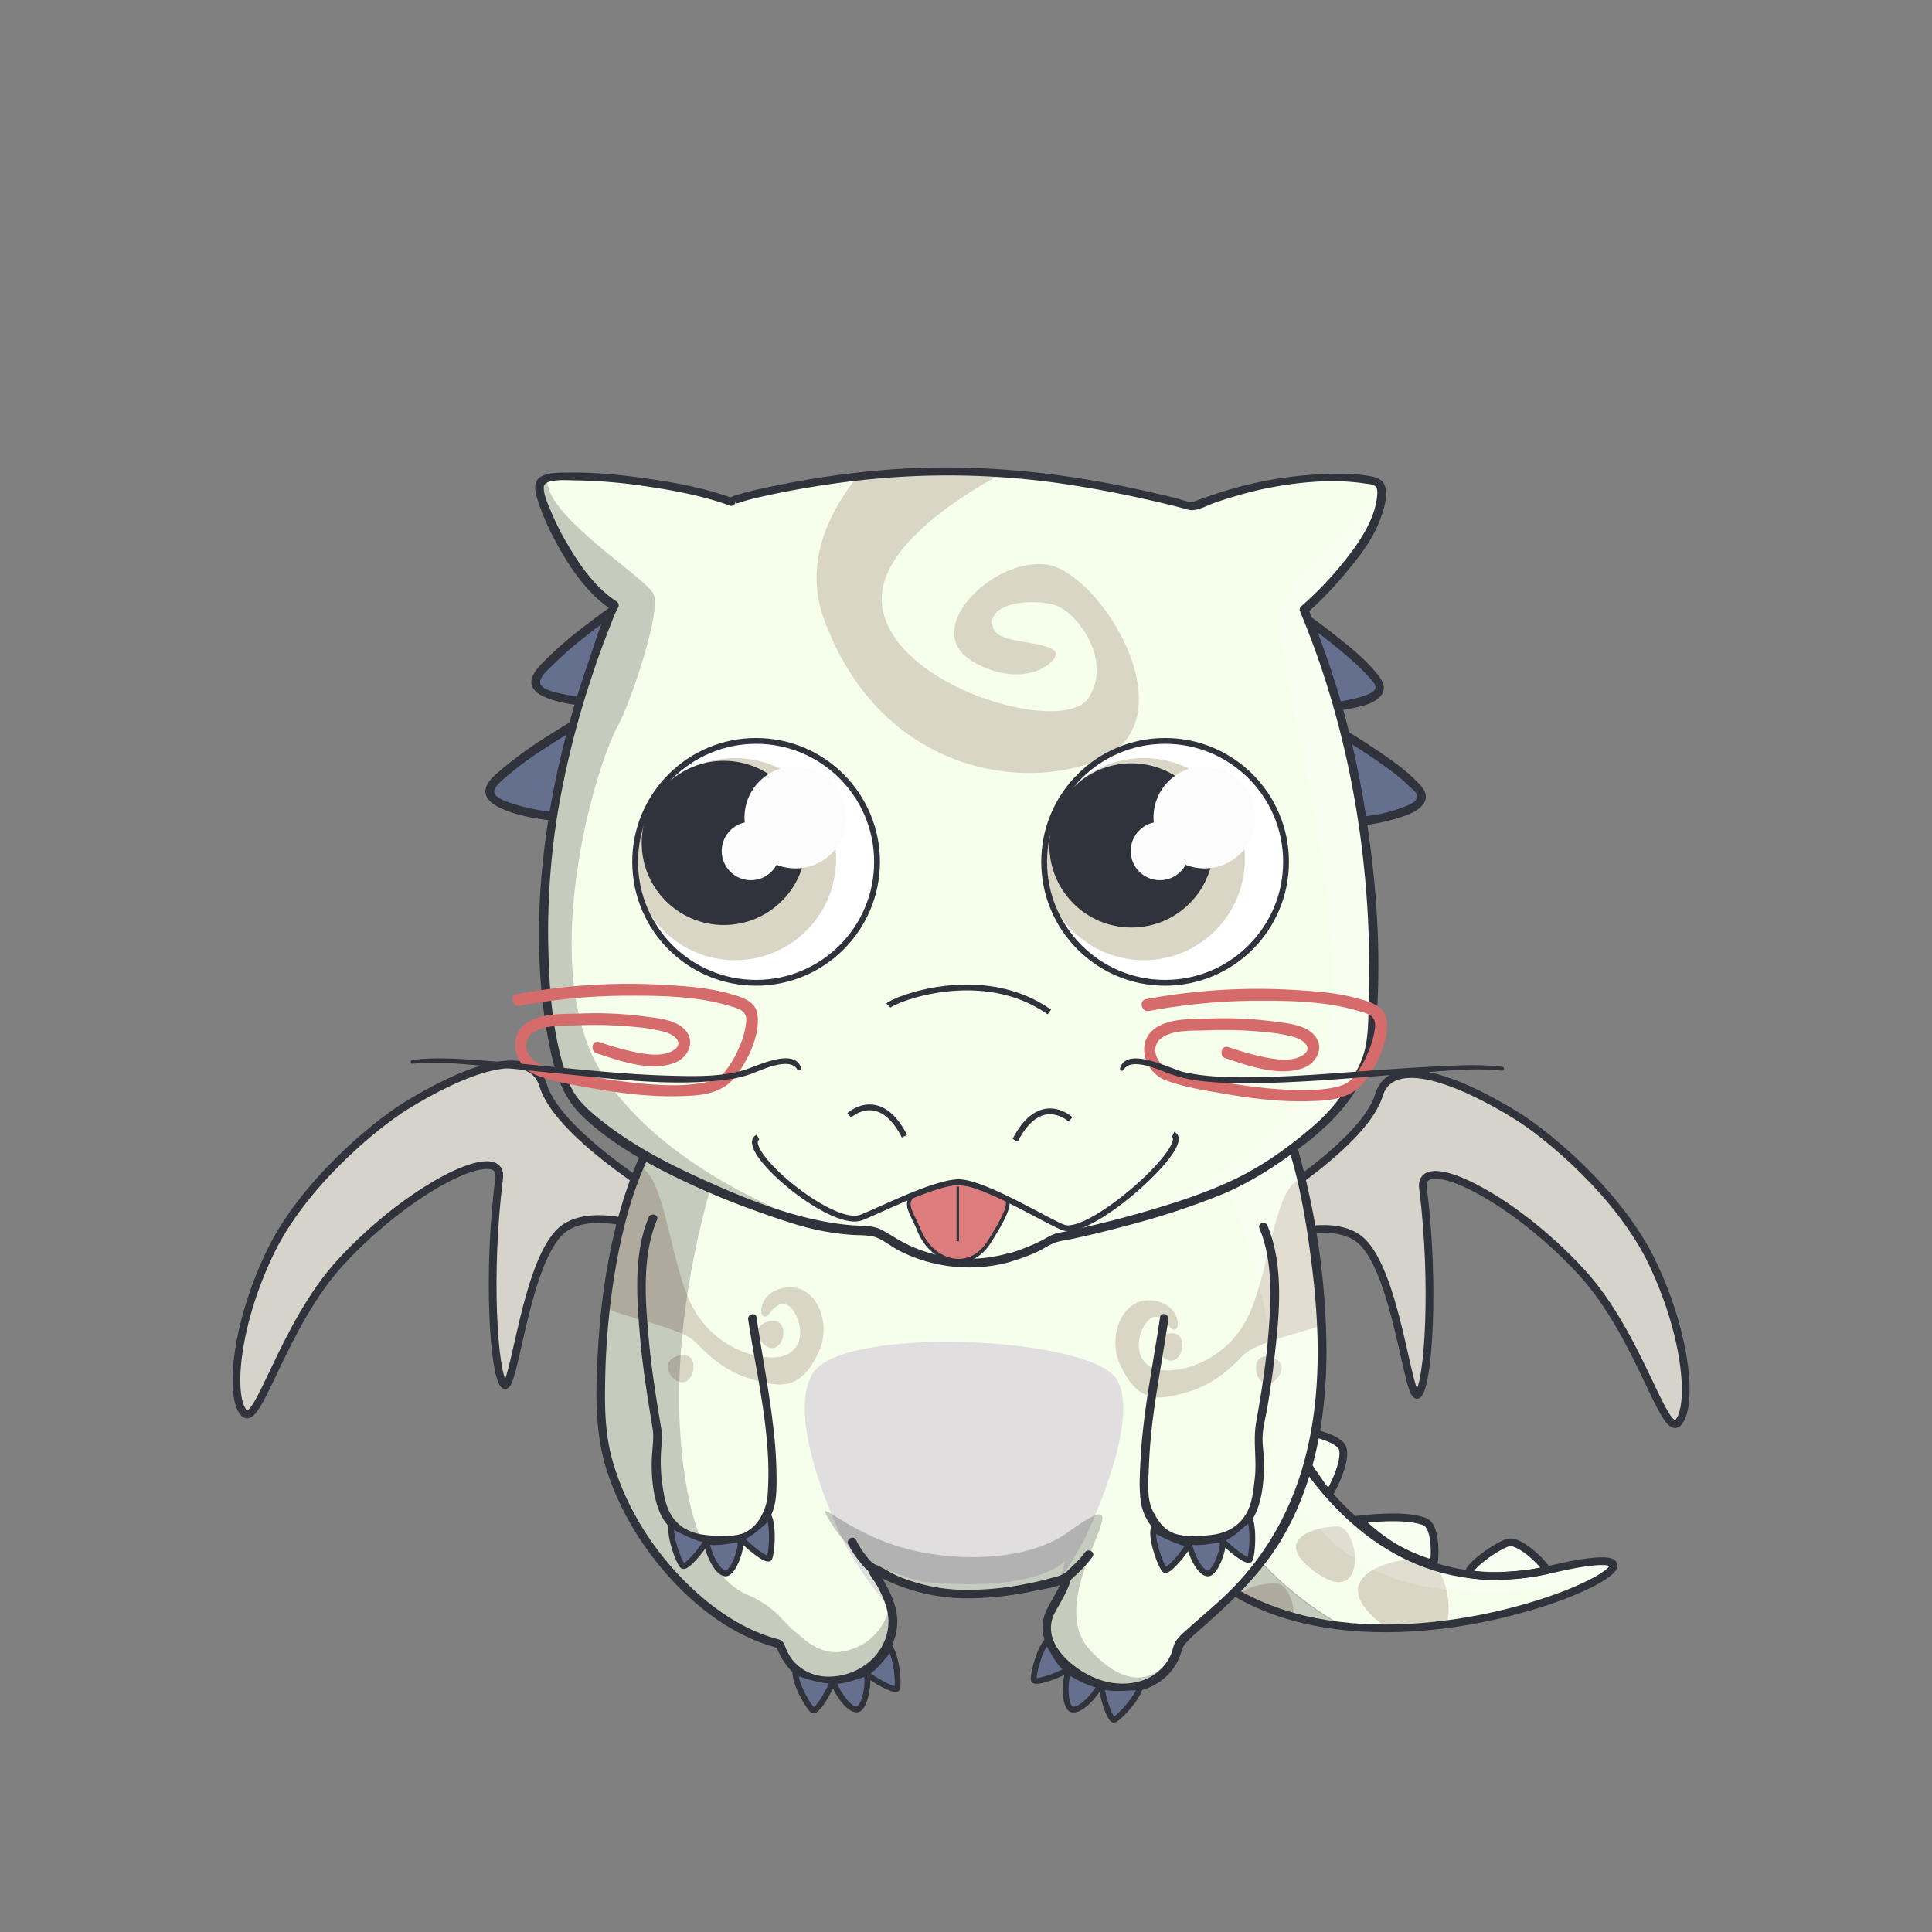 <svg xmlns="http://www.w3.org/2000/svg" xmlns:xlink="http://www.w3.org/1999/xlink" viewBox="0 0 1000 1000">
<rect x="0" y="0" width="1000" height="1000" fill="#808080" stroke="none"/>
<defs>
<linearGradient id="uli" x1="-0.54" y1="1499.41" x2="-108.35" y2="1549.15" gradientTransform="matrix(0.97, -0.24, 0.24, 0.97, -59.22, -1331.66)" gradientUnits="userSpaceOnUse">
<stop offset="0" stop-color="#551500"/>
<stop offset="0.36" stop-color="#390900"/>
<stop offset="0.61" stop-color="#2a0300"/>
<stop offset="0.66" stop-color="#2f0201"/>
<stop offset="0.89" stop-color="#3f0005"/>
</linearGradient>
<linearGradient id="uli_2" x1="296.14" y1="1417.29" x2="188.33" y2="1467.03" gradientTransform="matrix(-0.98, 0.22, 0.22, 0.98, 22.1, -1260.95)" xlink:href="#uli"/>
<linearGradient id="uli_3" x1="-359.29" y1="1472.16" x2="-359.29" y2="1571.52" gradientTransform="matrix(0.97, -0.24, 0.24, 0.97, 158.97, -1357.34)" gradientUnits="userSpaceOnUse">
<stop offset="0" stop-color="#d47c00"/>
<stop offset="0.46" stop-color="#ff7800"/>
<stop offset="0.67" stop-color="#ed7500"/>
<stop offset="1" stop-color="#d47000"/>
</linearGradient>
<linearGradient id="uli_4" x1="-340.05" y1="1472.16" x2="-340.05" y2="1571.52" xlink:href="#uli_3"/>
<linearGradient id="uli_5" x1="-330.22" y1="1477.45" x2="-330.22" y2="1573.24" gradientTransform="matrix(0.97, -0.24, 0.24, 0.97, 158.97, -1357.34)" gradientUnits="userSpaceOnUse">
<stop offset="0.01" stop-color="#ff9c00"/>
<stop offset="0.41" stop-color="#e98700"/>
<stop offset="0.78" stop-color="#ff7800"/>
<stop offset="0.86" stop-color="#ed7500"/>
<stop offset="1" stop-color="#d47000"/>
</linearGradient>
<linearGradient id="uli_6" x1="-327.65" y1="1477.46" x2="-327.65" y2="1573.24" xlink:href="#uli_5"/>
<linearGradient id="uli_7" x1="-376.76" y1="1472.19" x2="-376.76" y2="1571.55" gradientTransform="matrix(0.97, -0.24, 0.24, 0.97, 158.97, -1357.34)" gradientUnits="userSpaceOnUse">
<stop offset="0" stop-color="#e99c00"/>
<stop offset="0.46" stop-color="#ff7800"/>
<stop offset="0.67" stop-color="#ed7500"/>
<stop offset="1" stop-color="#d47000"/>
</linearGradient>
<linearGradient id="uli_8" x1="-343.75" y1="1447.85" x2="-343.75" y2="1501" gradientTransform="matrix(0.97, -0.24, 0.24, 0.97, 158.97, -1357.34)" gradientUnits="userSpaceOnUse">
<stop offset="0" stop-color="#7f6a00"/>
<stop offset="0.84" stop-color="#944e00"/>
</linearGradient>
<linearGradient id="uli_9" x1="-343.65" y1="1447.85" x2="-343.65" y2="1501" xlink:href="#uli_8"/>
<linearGradient id="uli_10" x1="-343.15" y1="1444.34" x2="-352.85" y2="1454.04" gradientTransform="matrix(0.97, -0.24, 0.24, 0.97, 158.97, -1357.34)" gradientUnits="userSpaceOnUse">
<stop offset="0" stop-color="#7f4a00"/>
<stop offset="0.84" stop-color="#aa8400"/>
</linearGradient>
<linearGradient id="uli_11" x1="-338.39" y1="1449.11" x2="-348.09" y2="1458.81" xlink:href="#uli_10"/>
<linearGradient id="uli_12" x1="-307.12" y1="1485.19" x2="-307.12" y2="1581.02" gradientTransform="matrix(0.97, -0.24, 0.24, 0.97, 158.97, -1357.34)" gradientUnits="userSpaceOnUse">
<stop offset="0" stop-color="#ffc42a"/>
<stop offset="0.18" stop-color="#ffa619"/>
<stop offset="0.46" stop-color="#ff7800"/>
<stop offset="0.67" stop-color="#ed7500"/>
<stop offset="1" stop-color="#d47000"/>
</linearGradient>
<linearGradient id="uli_13" x1="-398.53" y1="1481.63" x2="-398.53" y2="1581.03" xlink:href="#uli_12"/>
<linearGradient id="uli_14" x1="-353.22" y1="1491" x2="-353.22" y2="1590.36" xlink:href="#uli_12"/>
<linearGradient id="uli_15" x1="994.54" y1="1786.51" x2="908.98" y2="1825.99" gradientTransform="matrix(0.87, 0.49, -0.49, 0.87, 901.77, -1827.41)" xlink:href="#uli"/>
<linearGradient id="uli_16" x1="-761.46" y1="1673.34" x2="-847.02" y2="1712.81" gradientTransform="matrix(-0.86, -0.51, -0.51, 0.86, 906.58, -1714.95)" xlink:href="#uli"/>
<linearGradient id="uli_17" x1="669.92" y1="1759.78" x2="669.92" y2="1838.62" gradientTransform="matrix(0.87, 0.49, -0.49, 0.87, 1078.87, -1697.4)" xlink:href="#uli_3"/>
<linearGradient id="uli_18" x1="685.22" y1="1759.78" x2="685.22" y2="1838.62" gradientTransform="matrix(0.87, 0.49, -0.49, 0.87, 1078.87, -1697.4)" xlink:href="#uli_3"/>
<linearGradient id="uli_19" x1="693.47" y1="1763.97" x2="693.47" y2="1839.99" gradientTransform="matrix(0.87, 0.49, -0.49, 0.87, 1078.87, -1697.4)" xlink:href="#uli_5"/>
<linearGradient id="uli_20" x1="695.07" y1="1763.98" x2="695.07" y2="1839.99" gradientTransform="matrix(0.87, 0.49, -0.49, 0.87, 1078.87, -1697.4)" xlink:href="#uli_5"/>
<linearGradient id="uli_21" x1="656.07" y1="1759.8" x2="656.07" y2="1838.65" gradientTransform="matrix(0.87, 0.49, -0.49, 0.87, 1078.87, -1697.4)" xlink:href="#uli_7"/>
<linearGradient id="uli_22" x1="682.15" y1="1740.48" x2="682.15" y2="1782.66" gradientTransform="matrix(0.87, 0.49, -0.49, 0.87, 1078.87, -1697.4)" xlink:href="#uli_8"/>
<linearGradient id="uli_23" x1="682.27" y1="1740.48" x2="682.27" y2="1782.66" gradientTransform="matrix(0.87, 0.49, -0.49, 0.87, 1078.87, -1697.4)" xlink:href="#uli_8"/>
<linearGradient id="uli_24" x1="679.45" y1="1739.28" x2="671.75" y2="1746.97" gradientTransform="matrix(0.87, 0.49, -0.49, 0.87, 1078.87, -1697.4)" xlink:href="#uli_10"/>
<linearGradient id="uli_25" x1="683.29" y1="1743.11" x2="675.6" y2="1750.81" gradientTransform="matrix(0.87, 0.49, -0.49, 0.87, 1078.87, -1697.4)" xlink:href="#uli_10"/>
<linearGradient id="uli_26" x1="711.62" y1="1770.12" x2="711.62" y2="1846.16" gradientTransform="matrix(0.87, 0.49, -0.49, 0.87, 1078.87, -1697.4)" xlink:href="#uli_12"/>
<linearGradient id="uli_27" x1="639.13" y1="1767.29" x2="639.13" y2="1846.17" gradientTransform="matrix(0.87, 0.49, -0.49, 0.87, 1078.87, -1697.4)" xlink:href="#uli_12"/>
<linearGradient id="uli_28" x1="675.19" y1="1774.73" x2="675.19" y2="1853.58" gradientTransform="matrix(0.87, 0.49, -0.49, 0.87, 1078.87, -1697.4)" xlink:href="#uli_12"/>
<linearGradient id="uli_29" x1="465.25" y1="1664.01" x2="409.21" y2="1689.86" gradientTransform="matrix(0.91, -0.4, 0.4, 0.91, -279.42, -1042.58)" xlink:href="#uli"/>
<linearGradient id="uli_30" x1="-299.93" y1="1559.19" x2="-355.96" y2="1585.04" gradientTransform="matrix(-0.92, 0.38, 0.38, 0.92, -192.06, -982.51)" xlink:href="#uli"/>
<linearGradient id="uli_31" x1="176.03" y1="1629.75" x2="176.03" y2="1681.39" gradientTransform="matrix(0.91, -0.4, 0.4, 0.91, -69.01, -1105.79)" xlink:href="#uli_3"/>
<linearGradient id="uli_32" x1="186.07" y1="1629.75" x2="186.07" y2="1681.39" gradientTransform="matrix(0.91, -0.4, 0.4, 0.91, -69.01, -1105.79)" xlink:href="#uli_3"/>
<linearGradient id="uli_33" x1="191.42" y1="1632.5" x2="191.42" y2="1682.29" gradientTransform="matrix(0.91, -0.4, 0.4, 0.91, -69.01, -1105.79)" xlink:href="#uli_5"/>
<linearGradient id="uli_34" x1="192.69" y1="1632.51" x2="192.69" y2="1682.29" gradientTransform="matrix(0.91, -0.4, 0.4, 0.91, -69.01, -1105.79)" xlink:href="#uli_5"/>
<linearGradient id="uli_35" x1="166.92" y1="1629.77" x2="166.92" y2="1681.41" gradientTransform="matrix(0.91, -0.4, 0.4, 0.91, -69.01, -1105.79)" xlink:href="#uli_7"/>
<linearGradient id="uli_36" x1="184.13" y1="1617.12" x2="184.13" y2="1644.74" gradientTransform="matrix(0.91, -0.4, 0.4, 0.91, -69.01, -1105.79)" xlink:href="#uli_8"/>
<linearGradient id="uli_37" x1="184.3" y1="1617.12" x2="184.3" y2="1644.74" gradientTransform="matrix(0.91, -0.4, 0.4, 0.91, -69.01, -1105.79)" xlink:href="#uli_8"/>
<linearGradient id="uli_38" x1="184.75" y1="1620.8" x2="179.71" y2="1625.84" gradientTransform="matrix(0.91, -0.4, 0.4, 0.91, -69.01, -1105.79)" xlink:href="#uli_10"/>
<linearGradient id="uli_39" x1="187.26" y1="1623.31" x2="182.22" y2="1628.35" gradientTransform="matrix(0.91, -0.4, 0.4, 0.91, -69.01, -1105.79)" xlink:href="#uli_10"/>
<linearGradient id="uli_40" x1="203.47" y1="1636.53" x2="203.47" y2="1686.35" gradientTransform="matrix(0.91, -0.4, 0.4, 0.91, -69.01, -1105.79)" xlink:href="#uli_12"/>
<linearGradient id="uli_41" x1="155.53" y1="1634.67" x2="155.53" y2="1686.33" gradientTransform="matrix(0.91, -0.4, 0.4, 0.91, -69.01, -1105.79)" xlink:href="#uli_12"/>
<linearGradient id="uli_42" x1="179.49" y1="1639.54" x2="179.49" y2="1691.19" gradientTransform="matrix(0.91, -0.4, 0.4, 0.91, -69.01, -1105.79)" xlink:href="#uli_12"/>
<clipPath id="clip-path">
<path d="M655.15,698.19s7.5,50.6,23,76,26.4,39.6,47,41,33.5-14.3,37.6-20.7,2.9-16.9-3.9-19.7-11.7-1.3-13.3,5.3,8,6,7,10.2c-1.2,4.7-7.9,5.3-7.9,5.3s-9.5.6-15.5-10.5-.5-31.2,8.4-36.9,27.5-12.5,38.3-2.2a69,69,0,0,1,20.5,43c1.6,17.4-8.4,48.1-26.4,63.4s-39,23.9-66.1,17.5-57.3-26.7-94.2-45.7l28.7-60.3Z" style="fill:none"/>
</clipPath>
<clipPath id="clip-path-2">
<path d="M662.55,736.19s26.3,9.2,30.7,13.1c5.3,4.7-5.4,23.9-5.4,23.9l13.7,14.3s31.3-2.9,35.8.1,4.7,21.5,4.7,21.5,12.7,6.6,17.6,5.3,14-15.5,20.7-15.8,16.5,12.8,20.2,13.1,33.6-5.8,34.2-2.5-31.1,30.7-100.1,33.7-108.3-27-108.3-27l5.3-89.7,23.9-2.8h0Z" style="fill:none"/>
</clipPath>
<clipPath id="clip-path-3">
<path d="M653.25,673s23.6,159.7,147.8,144.2c119-14.8,121-14.5,21.5,14.6,0,0-171.5,76.2-223.3-72S653.25,673,653.25,673Z" style="fill:none"/>
</clipPath>
<clipPath id="clip-path-5">
<path d="M647.5,689.69s32.48,84,64.55,82.53c28-6.69,16.34-39.11,21.62-35,10.33,8,12.83,50.17-5.5,68.3,0,0-16.57,18.53-45.41,19.72-34,1.4-56.88-7.88-80.1-66.68-16.45-41.67,4.91-61.38,23.45-67.87A38.88,38.88,0,0,1,647.5,689.69Z" style="fill:none"/>
</clipPath>
<clipPath id="clip-path-6">
<path d="M658.6,749.06c70.9,39.87,105.4,88.3,113.69,114.71,0,0-55-45-142.22-40.3C630.87,814.7,648,758.36,658.6,749.06Z" style="fill:none"/>
</clipPath>
<clipPath id="clip-path-7">
<path d="M666.79,748.7c20.88,27.44,55,32.55,74.83,13.08,22.21-33.09,54.71-36.42,68.3-19.59,0,0-13.64,5.27-16.09,9.84-11.83,50.22-26.19,60.68-45.77,71.28C719.6,838.73,676.5,839.36,640,822.19,640.8,813.42,656.19,758,666.79,748.7Z" style="fill:none"/>
</clipPath>
<clipPath id="clip-path-9">
<path d="M666.79,748.7C690,775.86,725,790.36,758.57,781.78c0,0-5.07,30.14-33.34,42.29-28.48,11.29-48.73,15.29-85.23-1.88C640.8,813.42,656.19,758,666.79,748.7Z" style="fill:none"/>
</clipPath>
<clipPath id="clip-path-10">
<path d="M621.05,687.79l-27.7,139.8c36.5,23,116.7,22.1,157.2-7.2,9.5-6.9,29.9-27,29.9-27,11.9,17.6,29.3,13.7,37.2-10.3,4-12.1.8-46.5-.4-47.8-3-3.3-37.4,5.5-53.2,17-14.6,10.6,3.8,33.4,5.6,32.6,1.6-.7-3,1.9-4.6,2.8-19.8,10.9-55.8,25.6-86.7,12.1C621.35,774.89,621.05,687.79,621.05,687.79Z" style="fill:none"/>
</clipPath>
<clipPath id="clip-path-12">
<path d="M640.85,744.29l-37,82c39,36.2,152.4,61.4,166,0,10-45-28-43-9-22,3.3,3.6,3,49-67,31C629.05,818.59,640.85,744.29,640.85,744.29Z" style="fill:none"/>
</clipPath>
<clipPath id="clip-path-13">
<path d="M620.45,823l-11.7-120.2c-1.5,0,66.2,40.9,93.1,59.6,17.5,12.1,33,34.1,29.5,56.1-1.9,11.9-7.2,32-24.5,31.7-8.2-.2-12.4-2.4-13-5-.8-3.4,13.7-4.6,18.3-10.3,6.4-7.9,1.8-21.3-18.2-32.6C651.75,778.29,620.45,823,620.45,823Z" style="fill:none"/>
</clipPath>
<clipPath id="clip-path-14">
<path d="M624.65,780.49l27-27.3s11.6,59.4,35.1,72.6,38.8,5.7,59.6,13.8,23.5,33.3,20.3,35.5c-4.7,3.2-9.2-15.6-32.4-19.6-13.7-2.4-41,7.5-67.7,2.1s-55.5-27.5-55.5-27.5Z" style="fill:none"/>
</clipPath>
<clipPath id="clip-path-15">
<polyline points="658.65 778.99 677.15 807.19 697.65 820.29 719.65 823.49 741.15 814.49 743.05 811.29 737.65 775.19 741.85 767.69 771.55 751.69 788.85 745.69 803.05 778.19 805.05 799.99 789.15 811.69 756.15 823.19 744.65 832.99 722.35 843.79 693.15 844.69 661.35 835.69 640.55 815.79 601.65 787.79 640.55 758.69 658.65 778.99" style="fill:none"/>
</clipPath>
<clipPath id="clip-path-17">
<path d="M640.85,684.69a251.12,251.12,0,0,0,20,49.3c3.8,7.3,29.4,8.4,34.6,15.8,4,5.8-10.6,20.4-5.7,25.9a98.26,98.26,0,0,0,10.3,10c5.5,4.9,31.1-2,37.4,1.8,3.9,2.3,4.9,9.2,4.3,14.7-.5,4.6-2.9,8.2.9,9.4,4.6,1.4,12.4,4.8,17,2.7,8-3.7,13.3-15,23.2-16,5.9-.6,14,15.3,20.4,13.8,121.9-28.7-139.3,106.5-206.7-35.3S640.85,684.69,640.85,684.69Z" style="fill:none"/>
</clipPath>
<clipPath id="clip-path-31">
<path d="M646.53,690.07s42.72,96.29,70.14,80.78c23.33-14.62,10.08-34.49,17.21-33.74,11.12,12.49,10.5,46-3.24,65.15,0,0-16.47,31.1-76.79,20.76-20.33-3.48-32.41-20.48-50.91-63.58-12.31-28.67-5.31-45.54,6.37-55.45,6.22-5.28,13.07-12.42,19.74-14.47A28.38,28.38,0,0,1,646.53,690.07Z" style="fill:none"/>
</clipPath>
<clipPath id="clip-path-32">
<path d="M665.33,752.53s88.67,51.55,107,111.24c-2.44-.74-61-46.58-136.62-39.91C656.67,795.94,665.33,752.53,665.33,752.53Z" style="fill:none"/>
</clipPath>
<clipPath id="clip-path-33">
<path d="M671.67,748.36s14.9,32.5,51,24c23.29-7.8,26-22,41.91-34,14.17-10.65,44.55-4,45.3,3.81-2.44-.74-18.75,10.5-19.8,20.21-4.29,31.13-19.45,56.29-62.35,68.89,0,0-36.44,12.07-89.27-8.6C619.29,815.18,671.67,748.36,671.67,748.36Z" style="fill:none"/>
</clipPath>
<clipPath id="clip-path-35">
<path d="M661,741.86s17,28.11,52.86,38.51c22.39,5.49,32.79,3.58,44.71,1.41-2.44-.75-1.82,41.33-61.11,51,0,0-20.46,7.08-59-10.09C619.29,815.18,661,741.86,661,741.86Z" style="fill:none"/>
</clipPath>
<clipPath id="clip-path-36">
<path d="M354.65,680.29c-53.5-14.4-32.7,20.4-40.6,21.5-18.8,2.7-32-23.9-44.2-19.4-18.6,6.8,10.6,63.6,10.6,63.6-65.3-15.8-66.1-70.8-66.1-70.8l-10.8,22.7c-8.1-18.7-10.4-49.3-.5-74.1,10.9-27.4,34.7-48.2,38.9-49.3,8-2.2,6.1,5.8,12.8,8.5,6.9,2.8,16.1.6,16.4,2.8,4.5,31.3,41.6,49.6,67.2,43.8,17.8-4.1,28.4,5.1,28.4,5.1l-3.7,13.9Z" style="fill:none"/>
</clipPath>
<clipPath id="clip-path-37">
<path d="M640.65,687.19c53.5-14.4,32.7,20.4,40.6,21.5,18.8,2.7,32-23.9,44.2-19.4,18.6,6.8-10.6,63.7-10.6,63.7,65.3-15.8,66.1-70.8,66.1-70.8l10.8,22.7c8.1-18.7,10.4-49.3.5-74.1-10.9-27.4-34.7-48.2-38.9-49.3-8-2.2-6.1,5.8-12.8,8.5-6.9,2.8-16.1.6-16.4,2.8-4.5,31.3-41.6,49.6-67.2,43.8-17.8-4.1-28.4,5.1-28.4,5.1l3.7,13.9Z" style="fill:none"/>
</clipPath>
<clipPath id="clip-path-38">
<path d="M646.85,643s21.9-8.5,38.5-19.6c15.7-10.6,19.1-28.5,23.7-24.9,9.4,7.5,20.3,25.2,27.7,31.7s21.5,23.2,21.9,38.6c.3,14.4-3.8,36.2-8.2,32.4s-9.3-25.3-25.8-25-32.2,11.2-32.2,11.2-18.7-27.2-32.8-18.8C647.45,675.89,646.85,643,646.85,643Z" style="fill:none"/>
</clipPath>
<clipPath id="clip-path-39">
<path d="M351.85,643s-21.9-8.5-38.5-19.6c-15.7-10.5-19.1-28.5-23.7-24.8-9.4,7.5-20.3,25.2-27.7,31.7s-21.5,23.2-21.9,38.6c-.3,14.4,3.8,36.2,8.2,32.4s9.3-25.3,25.8-25,32.2,11.2,32.2,11.2,18.7-27.2,32.8-18.8C351.25,675.89,351.85,643,351.85,643Z" style="fill:none"/>
</clipPath>
<clipPath id="clip-path-40">
<path d="M642.55,630.59s62.8-36.2,71.2-63.8c6.6-21.7,42.4-7.2,71.4,10.8,16.1,10,53.6,40.9,70.4,76.7,18.2,38.5,20.4,74.5,13,82.1s-20-45.5-50.2-78.2c-36.4-39.5-84.2-62.4-81.8-43.2,6.2,49.2,2.9,101.1-2.5,106.7s-11.1-67.5-31.7-81.2c-18.8-12.4-55,5.3-55,5.3Z" style="fill:none"/>
</clipPath>
<clipPath id="clip-path-41">
<path d="M352.35,625.79s-62.8-36.2-71.2-63.8c-6.6-21.7-42.4-7.2-71.4,10.8-16.1,10-53.6,40.9-70.4,76.7-18.2,38.5-20.4,74.5-13,82.1s20-45.5,50.2-78.2c36.4-39.4,84.3-62.4,81.9-43.3-6.2,49.2-2.9,101.1,2.5,106.7s11.1-67.5,31.7-81.2c18.8-12.4,55,5.3,55,5.3Z" style="fill:none"/>
</clipPath>
<clipPath id="clip-path-42">
<path d="M357.55,613.19c-2.4-1.3-26.6,60.6-18.7,110,3.4,21-2.5,66.7,14.7,69.7,22,3.8,26,35,26,35,8.6,11.3,22.9,18.5,26.3,24.7,8.4,15.1,18.5,21.3,37.7,15,19.7-13.6,26.1-30.4,8.7-53-1.2-6,7.8.2,24,2.3,25.3,3.3,64,4.3,76-8.3,7.4-7.8-9.7,19.1-8.9,33.5,1.5,26.3,40.8,43,58.8,20.8,12.2-8.9,36-62.8,42.9-76.9,8.4-17.1,6.8-38.3,8.3-59.6,3.5-48.3-5.6-97.4-28.8-114.8-15.4-11.6-32.4-5.5-55.3-7.1l-83.4-34.9-128.3,43.6" style="fill:none"/>
</clipPath>
<clipPath id="clip-path-43">
<path d="M347.35,575.19c-28.7,37.6-37.7,105.8-36.1,157.6,1.4,48,45.7,106.7,92.4,118,3.3,8.4,4.2,10,11.5,15.5s22.1,4.5,30,0c10-5.7,16.4-14.6,17-26.1.6-12.3-9.7-25.9-11-28.7-.3-.6,16.6,11.3,41.8,13.3,24.1,1.9,56.3-6.1,59.5-8.9-3.3,15.3-14,18-9.6,32.5,4,13.3,25.4,28.6,45.1,24.8s21.7-21.4,22.5-22.4c15-17.7,56.1-37.1,69.9-106.8,13.5-68.6-11.8-164.9-20.8-172.5s-142.5,32.5-183.1,28A726.85,726.85,0,0,0,388,595C377.35,595,347.35,575.19,347.35,575.19Z" style="fill:none"/>
</clipPath>
<clipPath id="clip-path-44">
<path d="M358.35,604.69c-27.5,39.4-34.1,83.2-35.5,130.5-1.5,48,34.2,104.3,80.9,115.7,3.3,8.4,4.2,10,11.5,15.5s22.1,4.5,30,0c10-5.7,16.4-14.6,17-26.1.6-12.3-11-28.7-12.3-31.5-.5-1.2,19,9.2,30.5,10.2,47.3,4,64.3-5.3,70.8-11-3.3,15.3-12.7,26-8.3,40.5,4,13.3,25.4,28.6,45.1,24.8s21.7-21.4,22.5-22.4c15-17.7,42.8-33.8,56.5-103.5,13.5-68.6-33.2-145.8-42.2-153.4s-107.7,10.1-148.3,5.5a726.85,726.85,0,0,0-88.5-4.5C377.35,595,358.35,604.69,358.35,604.69Z" style="fill:none"/>
</clipPath>
<clipPath id="clip-path-93">
<path d="M375.75,259.29c-11.7-4.3-33.2-4.2-46.9-14.3s-33-52.4-34.8-48c-1.7,4.1-18.8,37.8-10.4,75.4,3,13.2,22.5,35,31.7,40.7-1.1,1.7-10.4,23.3-19.3,53.7a435.85,435.85,0,0,0-13.7,62.9,386.68,386.68,0,0,0-3.5,57c.4,39.3,6.7,73.1,16.9,84.3,32.3,35.2,110.5,59.7,123.5,62.6,14,3.1,24.6,2.9,30.8,3.8s39.3,34.1,93,3.2c0,0,77.2-14.9,109.6-37.3,32.2-22.2,40.8-31.4,51.2-53.8,5.5-11.8,6.7-76.6-3.1-134.8-8.9-52.6-28.6-99.6-28.6-99.6s10.1-6.8,25.5-24.7c16.3-19,20.2-90.6,16.6-93.5-3.8-3-34.9,45.1-58.9,48-23.1,2.8-38.8,16.2-40.9,16.4-.1,0-10.9-10.2-37.9-19.9-22.4-8.1-18.5-2.7-41-6.6-13.2-2.3,17.7-15.5,4-39.8-19.5-34.7,9,16.3-38.5,22.3-30.3,3.8-42.9,22.7-64.1,22.7C410.45,240.19,375.65,259.09,375.75,259.29Z" style="fill:none"/>
</clipPath>
<clipPath id="clip-path-94">
<path d="M378.55,259.49c-31.3-11.5-96-17.1-98.9-10s17.2,50.5,38.6,63.9c-1.8,2.8-24.8,56.9-33,116.6s-1.6,124.9,13.4,141.2c32.3,35.2,110.5,59.7,123.5,62.6,14,3.1,24.6,2.9,30.8,3.8s39.3,34.1,93,3.2c0,0,77.2-14.9,109.6-37.3,32.2-22.2,40.8-31.4,51.2-53.8,5.5-11.8,6.7-76.6-3.1-134.8-8.9-52.6-28.6-99.6-28.6-99.6a215.08,215.08,0,0,0,26.3-28.5c14-18,15.9-34,12.3-36.9-3.8-3-24.2-4.1-48.3-1.1-23.1,2.8-46,12.6-48,12.8s-53.6-15.6-112.6-18S377.55,257.49,378.55,259.49Z" style="fill:none"/>
</clipPath>
<clipPath id="clip-path-95">
<path d="M510,244.59c-27.5-3.8-36.4-.3-58.3,6.3-10.2-8.8-9.1-14-23.3-16s-41.6,9.6-46.4,12.3-5.4,6.3-3.5,10.3c-31.3-11.5-95.9-17.1-98.9-10s17.2,50.5,38.6,63.9c-3.6,5.5-9.1,31.3-5.2,49.2-19.4,14.4-27.2,33.9-25.1,57.9.6,7,1.2,9.6,4.5,20.7-6.1,20.2-23.8,97.3,6.2,130,32.3,35.2,110.5,59.7,123.5,62.6,14,3.1,24.6,2.9,30.8,3.8s39.3,34.1,93,3.2c0,0,77.2-14.9,109.6-37.3,32.2-22.2,40.8-31.4,51.2-53.8s-7.6-95.9-6.1-104.7c4-24.1,3.2-37.9-.4-50.2-7-23.5-23.5-31.9-23.5-31.9a134.59,134.59,0,0,0,3-25.3,61.49,61.49,0,0,0-4.6-22.4,215.08,215.08,0,0,0,26.3-28.5c14-18,15.9-34,12.3-36.9-3.8-3-24.2-4.1-48.3-1.1-23.1,2.8-46,12.6-48,12.8-4.2.4-1.4-7.3-10.9-12.7s-40.4-10.6-47.8-8-12.7,11.6-16.4,13.6S537.45,248.29,510,244.59Z" style="fill:none"/>
</clipPath>
<clipPath id="clip-path-96">
<path d="M509.29,263.74c-19,4.12-31-.88-47-12.13-10.2-8.8-21.5-24.28-30.75-24.28-14.34,0-50.25,11-55.52,17.95-3.34,4.38-1.3,24.12.6,28.12-29.08-19.79-97.2-35.26-100.2-28.16s15.14,84.61,36.54,98c7.58,7.11,3.5,8.28-1.68,12-19.4,14.4-25.49,39.28-23.39,63.28.6,7,1.2,9.6,4.5,20.7,2,6.12,9.18,8.79,9.12,17-6.47,40-7.06,94.16,14.77,118,24.76,41.39,92.81,54.75,105.81,57.65,14,3.1,24.6,2.9,30.8,3.8s47.15,36.27,93,3.2c0,0,77.2-14.9,109.6-37.3,28-20.78,30.71-37,39.7-62.37,5-14,.62-56.6.06-79.39-.37-15,4.74-13.24,5.34-16.74,8.78-16.3,8.84-38.32,5.24-50.62-3.12-21.84-12.44-30.87-12.44-30.87-5.25-5.08-13.68-4.81-14-10.66.25-3.32,2.63-3.48,6.63-10.42,9.33-9.89,21.78-38.28,26.62-52.24,6.21-19.82,7.6-39.15,7.6-42.94-3.8-3-26.72,1.28-51.2,7-22.52,6.13-47.1,23.12-49.1,23.32,3.27-26.19,2.47-30.2-7-35.6s-45.1-14.59-52.5-12-17,19.11-20.7,21.11S531.5,255.86,509.29,263.74Z" style="fill:none"/>
</clipPath>
<clipPath id="clip-path-97">
<path d="M377.83,284c-6.32-14.66-18.07-44.09-33.31-57.91-12.85-11.65-50.17-10.73-51.82-6.69-1.72,4.2,15.45,11.37,21.13,33.17,3.92,15-2.67,41.34-4.16,60.93-1.11,1.72-3.34,23.5-4.34,54,4,26.36-6.5,41.35-12.83,64.36-8.2,59.7-7.33,121.7,7.67,138,32.3,35.2,109,61,122,63.93,14,3.1,24.6,2.9,30.8,3.8s39.3,34.1,93,3.2c0,0,77.2-14.9,109.6-37.3,32.2-22.2,37.4-32.18,47.8-54.58,5.5-11.8,11.89-70.8-6.52-133.38C682,368.11,689,322.79,689,322.79c-3.58-26.24-12.08-63.52-4.19-73.79,14-18,22.63-22.43,19-25.33-3.8-3-16.11-2.58-40.21.42-23.1,2.8-40.32,65.46-42.32,65.66s-46-29.14-116.85-28.92C445.43,261,376.83,282,377.83,284Z" style="fill:none"/>
</clipPath>
<clipPath id="clip-path-98">
<path d="M514.23,240.69c-25.67-1.68-51.48-.52-67.5,3.34-3.17-3.42-7.17-9.59-20.09-10.09-14.33-.55-42.11.47-46.91,3.17s-7.1,4.66-7.67,8c-1-3.25-7.25-10-12.75-9,1.17,2.75,4.58,10,1.5,13.92-2.08-3.34-12.92-8.42-17.33-5.34,2.58,2.5,9.08,11,7.58,13.92-32.61,11.07-74.75,32.17-78.75,39.12,4.12,9.75,22.12,12,38,18.88-2.32,3.54-1.5,11.37-1.13,16.5-3.12.5-8,2.5-10.12,7.5-7.72,5.73-6.88,34.5-6.13,42.12-8.23,9.84-13.26,19-12,33.5.6,7,1.95,12.28,5.25,23.38-6.1,20.2-17.8,98.88,12.2,131.58,32.3,35.2,110.5,59.7,123.5,62.6,14,3.1,24.6,2.9,30.8,3.8s39.3,34.1,93,3.2c0,0,77.2-14.9,109.6-37.3,32.2-22.2,40.8-31.4,51.2-53.8s-7.6-95.9-6.1-104.7c1.15-6.92,6.94-4.7,7.35-10.13,1-13.48-3.1-37.73-5.67-46.5-2.18-6.53-8.17-5.5-8.17-5.5,5-4.17,6.67-12,3.84-34.83-.35-3.8-1.84-10.37-6-15.5-2.86-3.53-6-4.34-10.34-6.34-1.38-4.8-1.12-10-2-12.16,8.35-9.39,12.34-15.34,16.84-29.17,7.66-25.5,2.43-59.77-1.17-62.67-3.8-3-10.17,16.17-32.33,24.17,0-4.83,5.74-12.46,5.66-15.33-4.68-.83-18.66,2.83-20.16,14-4.07-5.44-6.67-15.34-7.84-20.34-11.16,7.84-4.35,26.6-5,26.67-4.2.4-6.87.27-9.16-1-2.76-1.57-10.89-10.12-18-13.33-15.5-7-33-10-51.34-5.17-7.58,2-10.5,6.83-12.5,11.67C542.23,243.53,532.73,241.36,514.23,240.69Z" style="fill:none"/>
</clipPath>
<clipPath id="clip-path-99">
<path d="M373.21,245.6c-11.7-4.3-37.22-25.53-57.68-20.64,1.19,3.73,2.18,5.37,7.42,11.65-16-1.89-32.47-2.7-38.48-25.21-1.7,4.1-16.8,19-.82,61,8.52,13.14,15.81,22.84,23.55,29.47-1.1,1.7-10.37,20.5-.75,49-11.51,10.4-21.12,15-25.75,35-2.21,16.33.08,34.6,3.3,51.34.52,2.68-8.65,44.56-8.62,47.14-8.62,42.53,7.09,72.58,17.29,83.78,42.16,38.24,76,48.54,103.84,59.71,14,3.1,47.34,8.66,53.54,9.56s47.6,36,103.35.76c0,0,59.1-10,100.92-32.5,30.44-19.71,46.61-28.06,57-50.46,7.22-27,7.73-44.77,4.71-67.89-1.52-11.58-6.07-27-7-41.62-.68-10.53,2.76-19.19,0-32.57-1.58-9.38-.65-28.76-5.18-37.22-6.11-11.44-18-11.69-20.61-22.53-1.25-5.29,4.35-22.8,3.77-27.5-1.94-15.94-2.55-21.29-2.55-21.29s1-5.49,16.44-23.39c21.89-35,9.69-64.17,6.09-67.07-2.14,1.09-10.45,25.75-40,25.27-.46-1.91,3.9-6.13,6.45-9.27-19.34-10.46-49.65,18.55-51.75,18.75,0,0-6.82-12.44-17.09-16.18-12.46-4.54-27.44-7.32-43.87-4.72-6.51,1-12.66,15.84-19,14.15-15.1-4-28.92-8.75-38.7-9.43-13.2-2.3-32.5,0-51.55,7.43-7.45-3.42-10.27-16.77-20.86-16.05-16,1.09-39.31,5.11-51,11.13C373.68,238.26,373.19,245.56,373.21,245.6Z" style="fill:none"/>
</clipPath>
<clipPath id="clip-path-100">
<path d="M377.1,253.46c-11.7-4.3-37.1-22.08-57.55-17.2,1.19,3.74,4.45,4.85,5.66,9.89-16-1.9-29.21-3-35.23-25.56-1.7,4.1-19.48,15-6.33,51.8,3,13.2,19.42,33.26,28.62,39-1.1,1.7-7.32,25-16.22,55.44-6.11,20.6-13.73,34.43-16.73,55.7-2.57,18.89-13.68,44.54-13.45,63.6-8.62,42.52,5.18,83.33,15.38,94.53,38,43.49,79.75,51,115.26,47.21,14,3.1,47.34,8.66,53.54,9.56s47.6,36,103.35.76c0,0,69.1-13.82,101.79-28.6,33.31-16.69,48.91-30.9,59.31-53.3,14.75-34.39,7.75-79.39-5.51-143.14-8.9-52.6-29.6-98.33-29.6-98.33s2.86-6.49,18.26-24.39c18.61-33.28,8-61.63,4.35-64.53-2.14,1.09-13.75,24.29-39.12,23.3-.46-1.91,2.41-5.79,5-8.93-19.34-10.45-56.17,20.9-58.27,21.1-.1,0-51.72-17.08-82.26-19.22-13.2-2.3-63.31-4.91-89.27.43C411,244.25,377,253.26,377.1,253.46Z" style="fill:none"/>
</clipPath>
<clipPath id="clip-path-101">
<path d="M372.24,244.6s-78-20.5-101.5-11c0,0,2,45,38,66l-.5,5a14.31,14.31,0,0,0-13,12.5c-2,12-2.5,33.5-2.5,33.5s-.5,8,5.5,9c0,0-11.67,7.17-14.67,18.67s-5.5,12.33-2.5,21.67,7.84,12.33,2.67,34.33-15.17,37.56-10.83,88.78,46.33,68.22,46.33,68.22l44,23s34,17,76,20c0,0,10.67-.67,22.33,8.33s23.34,10.67,33.67,10.67,32.67-4.33,40.33-9.33,22.34-8.67,27.34-8.67,55.33-13.33,72.66-22.33,55.34-30,65-48.34,14.34-20.33,13.34-48.33-7-59-7-59-3-12-2.34-23,2.67-23.67,2.67-23.67,6.83-8.66,5.17-17.33-6.84-24.5-6.84-24.5-4-6-9-5c0,0,3.67-4.17,3.84-14.17s-1.34-28.16-6-32.5-8.67-6.83-13.67-5c0,0-1.17-6.5-2.5-8,0,0,26.5-25.5,32-35.66s9.83-23.67,9.83-23.67,2-10.33-7-10.5l-28.16-.67s3.66,16-11.34,23.5c0,0-13.66,2.84-18.5-9.5,0,0-.83-7.83,1-11.33,0,0-29.83,9-36.66,11.33,0,0-4.5,2.5-5.34-2.33,0,0-4.5-15-25.5-16s-27.83-2.83-27.83-2.83-10.5,1-14,8.33-13.67,16.5-13.67,16.5,1.5-25.5-5.66-32.83-19-19.5-38.5-18.5-22.17,11-22,17.16,1.16,11.5,7.33,12.84c0,0-4.33-8-.33-12.17s9.83-5.33,12.5-1.33,5.83,8.33,1.33,17.16-13.17,16-13.17,16-6.5,3-9.66,2.84c0,0-12.5-6.17-21-17.34,0,0-10-11.16-17.67-12s-24.5.67-35,6-16.5,5-18.17,9.34S372.24,244.6,372.24,244.6Z" style="fill:none"/>
</clipPath>
<clipPath id="clip-path-112">
<path d="M510,248.69c-27.5-3.8-36.4-.3-58.3,6.3-10.2-8.8-9.1-14-23.3-16s-41.6,9.6-46.4,12.3-5.4,6.3-3.5,10.3c-31.3-11.5-95.9-17.1-98.9-10s17.2,50.5,38.6,63.9c-3.6,5.5-9.1,31.3-5.2,49.2-19.4,14.4-27.2,33.9-25.1,57.9.6,7,1.2,9.6,4.5,20.7-6.1,20.2-23.8,97.3,6.2,130,32.3,35.2,110.5,59.7,123.5,62.6,14,3.1,24.6,2.9,30.8,3.8s39.3,34.1,93,3.2c0,0,77.2-14.9,109.6-37.3,32.2-22.2,40.8-31.4,51.2-53.8s-7.6-95.9-6.1-104.7c4-24.1,3.2-37.9-.4-50.2-7-23.5-23.6-31.9-23.6-31.9a134.59,134.59,0,0,0,3-25.3,61.49,61.49,0,0,0-4.6-22.4,215.08,215.08,0,0,0,26.3-28.5c14-18,15.9-34,12.3-36.9-3.8-3-24.2-4.1-48.3-1.1-23.1,2.8-46,12.6-48,12.8-4.2.4-1.4-7.3-10.9-12.7s-40.4-10.6-47.8-8-12.7,11.6-16.4,13.6S537.45,252.49,510,248.69Z" style="fill:none"/>
</clipPath>
<clipPath id="clip-path-124">
<path d="M375.75,259.29c-11.7-4.3-33.2-4.2-46.9-14.3s-40.82-4.63-42.62-.23c-3.24-.12-7.86-.17-9.85,2.35,3,13.2,13.71,71,22.91,76.69-.78,1.19,12.7,14.13,18.3,25.55-.49,5.85-17.45,10.27-20.08,19.27-6.12,20.6-6.05,23.45-9.06,44.73-1.86,13.73,4.42,24.89,12.48,38.52,1.44,5.71-1.41,18-1.34,23.2-4.34,42.54.07,77,10.27,88.23,27.32,51.25,96.39,67.39,109.39,70.29,14,3.1,24.6,2.9,30.8,3.8s39.3,34.1,93,3.2c0,0,77.2-14.9,109.6-37.3,32.2-22.2,40.8-31.4,51.2-53.8,5.5-11.8,6.7-76.6-3.1-134.8-8.9-52.6-28.6-99.6-28.6-99.6s10.1-6.8,25.5-24.7c16.3-19,20.2-90.6,16.6-93.5-3.8-3-34.9,45.1-58.9,48-23.1,2.8-38.8,16.2-40.9,16.4-.1,0-10.9-10.2-37.9-19.9-22.4-8.1-18.5-2.7-41-6.6-13.2-2.3,17.7-15.5,4-39.8-19.5-34.7,9,16.3-38.5,22.3-30.3,3.8-42.9,22.7-64.1,22.7C410.45,240.19,375.65,259.09,375.75,259.29Z" style="fill:none"/>
</clipPath>
<clipPath id="clip-path-125">
<path d="M377.33,285.25c-5-13.13-18.83-48.14-33-59.3-13.39-10.51-49.5-11.26-51.3-6.86-3.25-.11,21.71,27.77,19.72,30.28,3,13.2-2.26,46.76-3.34,59.17-.77,1.2-2.88,25.82-2.75,38.54-.5,5.85-2.38,14.53-.54,25.24-.62,21.24-.33,19.43-6.59,40.54-1.86,13.73-6,18.51-8.37,32.05.18,6.47-2.68,24.52-2.62,29.72-7.76,49.23,2.43,83.11,12.63,94.31,27.31,51.25,105.11,61.75,118.11,64.65,14,3.1,24.6,2.9,30.8,3.8s39.3,34.1,93,3.2c0,0,77.2-14.9,109.6-37.3,32.2-22.2,40.8-31.4,51.2-53.8,5.5-11.8,6.7-76.6-3.1-134.8-8.9-52.6-28.6-99.6-28.6-99.6s10.1-6.8,25.5-24.7c16.3-19,20.2-90.6,16.6-93.5-3.8-3-34.9,45.1-58.9,48-23.1,2.8-38.8,16.2-40.9,16.4-.1,0-10.9-10.2-37.9-19.9-22.4-8.1-18.5-2.7-41-6.6-13.2-2.3,17.7-15.5,4-39.8-19.5-34.7,9,16.3-38.5,22.3-30.3,3.8-33.32,47.3-54.52,47.3C420,264.79,377.23,285.05,377.33,285.25Z" style="fill:none"/>
</clipPath>
<clipPath id="clip-path-126">
<path d="M514.23,241.45c-27.35-.72-44.6-1.47-66.3,3.05-10.2-8.8-5.46-7.71-19.66-9.71s-56.27-.28-56.81,9.73c-1.49-1.39-4.21-8-11-7.76.13,2.41,2.79,11.9.85,12.93-2-1.89-16-6.74-17.85-5.46,3.25,2.82,7,13,7.62,14.38-23.43,8.12-72.18,30.5-78.2,39.11,3.77,9.26,16.05,11.26,37.45,19.64-2.68,6-2.43,11.12-1.06,16.81-19.81,6.25-19.22,36-16.32,49.32-6.8,8.62-13,12.56-12,33.5a109.48,109.48,0,0,0,4.68,24.65c-6.1,20.2-17.06,99,12.94,131.65,32.3,35.2,110.5,59.7,123.5,62.6,14,3.1,24.6,2.9,30.8,3.8s39.3,34.1,93,3.2c0,0,77.2-14.9,109.6-37.3,32.2-22.2,40.8-31.4,51.2-53.8s-7.6-95.9-6.1-104.7c.91-5.5,6.74-7.7,7.18-12.23a113.11,113.11,0,0,0-3.79-40.13c-2.94-13.9-12.19-9.87-12.19-9.87,6.5-4,9.32-19,6.55-31.09-2.89-12.62-5.43-23.79-16.91-26.82-.11-7.69.93-5.06-2-12.17,9.61-8.69,11-14.91,16.11-27,9.08-18.09,2.71-62.18-.89-65.08-4.94-.32-9.44,15.74-30.16,23-1-2.21,5.64-13.45,3.4-14-3.27-.79-18.6,5.82-19.17,12-3.64.74-7.53-18.53-9.57-17.2-8.28,5.81-4.08,25.66-5,25.75-7.09,1.56-12.84-7.1-22.34-12.5s-37.47-12.71-49.48-7.86c-13.89-.28-14.85,7.95-17.88,11.67C540.69,245.53,541.73,245.25,514.23,241.45Z" style="fill:none"/>
</clipPath>
<linearGradient id="uli_43" x1="883.73" y1="349.97" x2="885.7" y2="558.67" gradientTransform="translate(-10.96 275.68) rotate(10.41)" gradientUnits="userSpaceOnUse">
<stop offset="0.34" stop-color="#ffb815"/>
<stop offset="0.46" stop-color="#ffa811"/>
<stop offset="0.7" stop-color="#ff7d05"/>
<stop offset="0.8" stop-color="#ff6a00"/>
<stop offset="0.84" stop-color="#fc6200"/>
<stop offset="0.91" stop-color="#f34d00"/>
<stop offset="0.97" stop-color="#e93400"/>
</linearGradient>
<radialGradient id="uli_44" cx="484.89" cy="2450.43" r="75.89" gradientTransform="translate(309.81 -1666.84) rotate(0.57)" gradientUnits="userSpaceOnUse">
<stop offset="0.07" stop-color="#7f6700"/>
<stop offset="0.16" stop-color="#827700"/>
<stop offset="0.34" stop-color="#89a200"/>
<stop offset="0.44" stop-color="#8ebf00"/>
<stop offset="0.54" stop-color="#93c508"/>
<stop offset="0.69" stop-color="#a1d51d"/>
<stop offset="0.87" stop-color="#b8ef40"/>
<stop offset="0.97" stop-color="#c5ff55"/>
</radialGradient>
<linearGradient id="uli_45" x1="823.77" y1="379.49" x2="907.16" y2="364.35" gradientTransform="translate(-10.96 275.68) rotate(10.41)" gradientUnits="userSpaceOnUse">
<stop offset="0.07" stop-color="#946700"/>
<stop offset="0.26" stop-color="#8a5700"/>
<stop offset="0.44" stop-color="#7f4300"/>
<stop offset="0.53" stop-color="#874200"/>
<stop offset="0.65" stop-color="#9c3f00"/>
<stop offset="0.81" stop-color="#bf3a00"/>
<stop offset="0.97" stop-color="#e93400"/>
</linearGradient>
<linearGradient id="uli_46" x1="308.01" y1="396.47" x2="309.98" y2="605.16" gradientTransform="translate(-11.97 272.94) rotate(10.41)" xlink:href="#uli_43"/>
<radialGradient id="uli_47" cx="-87.72" cy="2399.1" r="75.89" gradientTransform="translate(321.77 -1667.19) rotate(0.57)" xlink:href="#uli_44"/>
<linearGradient id="uli_48" x1="248.85" y1="429.73" x2="332.25" y2="414.6" gradientTransform="translate(-11.97 272.94) rotate(10.41)" xlink:href="#uli_45"/>
<linearGradient id="uli_49" x1="-64.26" y1="2389.43" x2="-62.28" y2="2598.89" gradientTransform="matrix(0.99, -0.17, 0.17, 0.99, -26.89, -1601.35)" xlink:href="#uli_43"/>
<radialGradient id="uli_50" cx="-57.55" cy="2408.26" r="80.47" gradientTransform="matrix(0.99, -0.17, 0.17, 0.99, -26.89, -1601.35)" xlink:href="#uli_44"/>
<linearGradient id="uli_51" x1="-101.4" y1="2416.29" x2="-27.3" y2="2402.84" gradientTransform="matrix(0.99, -0.17, 0.17, 0.99, -26.89, -1601.35)" xlink:href="#uli_45"/>
<radialGradient id="uli_52" cx="-2366.39" cy="-2361.92" r="83.68" gradientTransform="translate(-1736.7 -1457.76) rotate(180)" gradientUnits="userSpaceOnUse">
<stop offset="0.19" stop-color="#ff9500"/>
<stop offset="1" stop-color="#ff6315"/>
</radialGradient>
<radialGradient id="uli_54" cx="649.4" cy="-2299.02" r="61.02" gradientTransform="matrix(1, 0, 0, -1, 0.3, -1457.76)" xlink:href="#uli_52"/>
<radialGradient id="uli_55" cx="-2221.3" cy="-2074.84" r="65.88" gradientTransform="translate(-1855.14 -1445.95) rotate(180) scale(1.12 1.1)" gradientUnits="userSpaceOnUse">
<stop offset="0.19" stop-color="#6a2f00"/>
<stop offset="1" stop-color="#552100"/>
</radialGradient>
<radialGradient id="uli_56" cx="-2222.14" cy="-2079.98" r="59.21" gradientTransform="translate(-1855.14 -1445.95) rotate(180) scale(1.12 1.1)" gradientUnits="userSpaceOnUse">
<stop offset="0.19" stop-color="#2a1500"/>
<stop offset="1" stop-color="#2a1100"/>
</radialGradient>
<linearGradient id="uli_57" x1="555.91" y1="-2355.5" x2="578.65" y2="-2355.5" gradientTransform="matrix(1, 0, 0, -1, 0.3, -1457.76)" gradientUnits="userSpaceOnUse">
<stop offset="0" stop-color="#944a00" stop-opacity="0"/>
<stop offset="1" stop-color="#bf3500" stop-opacity="0.8"/>
</linearGradient>
<clipPath id="clip-path-130">
<ellipse cx="660.35" cy="857.79" rx="29.6" ry="29.9" style="fill:none"/>
</clipPath>
<clipPath id="clip-path-132">
<ellipse cx="645.25" cy="877.39" rx="30.6" ry="16.8" style="fill:none"/>
</clipPath>
<clipPath id="clip-path-135">
<ellipse cx="616.65" cy="867.09" rx="34.7" ry="26.1" style="fill:none"/>
</clipPath>
<radialGradient id="uli_58" cx="590.06" cy="-2371.81" r="27.8" gradientTransform="matrix(1, 0, 0, -1, 0.3, -1457.76)" gradientUnits="userSpaceOnUse">
<stop offset="0.19" stop-color="#f8ff2a"/>
<stop offset="0.99" stop-color="#fff900"/>
</radialGradient>
<radialGradient id="uli_59" cx="-2607.3" cy="-2375.32" r="27.8" gradientTransform="translate(-1956.01 -1457.76) rotate(180)" xlink:href="#uli_58"/>
<radialGradient id="uli_60" cx="632.76" cy="-2403.93" r="60.49" gradientTransform="matrix(1, 0, 0, -1, 0, 39.68)" xlink:href="#uli_58"/>
<linearGradient id="uli_17-2" x1="603.43" y1="-1985.91" x2="603.43" y2="-2036.86" gradientTransform="matrix(0.87, 0.49, 0.49, -0.87, 970.82, -1803.72)" xlink:href="#uli_3"/>
<linearGradient id="uli_17-3" x1="613.3" y1="-1985.91" x2="613.3" y2="-2036.86" gradientTransform="matrix(0.87, 0.49, 0.49, -0.87, 970.82, -1803.72)" xlink:href="#uli_3"/>
<linearGradient id="uli_19-2" x1="618.62" y1="-1988.62" x2="618.62" y2="-2037.74" gradientTransform="matrix(0.87, 0.49, 0.49, -0.87, 970.82, -1803.72)" xlink:href="#uli_5"/>
<linearGradient id="uli_19-3" x1="619.65" y1="-1988.63" x2="619.65" y2="-2037.74" gradientTransform="matrix(0.87, 0.49, 0.49, -0.87, 970.82, -1803.72)" xlink:href="#uli_5"/>
<linearGradient id="uli_21-2" x1="594.49" y1="-1985.92" x2="594.49" y2="-2036.88" gradientTransform="matrix(0.87, 0.49, 0.49, -0.87, 970.82, -1803.72)" xlink:href="#uli_7"/>
<linearGradient id="uli_22-2" x1="611.32" y1="-1973.44" x2="611.32" y2="-2000.7" gradientTransform="matrix(0.87, 0.49, 0.49, -0.87, 970.82, -1803.72)" xlink:href="#uli_8"/>
<linearGradient id="uli_22-3" x1="611.4" y1="-1973.44" x2="611.4" y2="-2000.7" gradientTransform="matrix(0.87, 0.49, 0.49, -0.87, 970.82, -1803.72)" xlink:href="#uli_8"/>
<linearGradient id="uli_10-2" x1="608.37" y1="-1971.2" x2="603.4" y2="-1976.17" gradientTransform="matrix(0.87, 0.49, 0.49, -0.87, 970.82, -1803.72)" xlink:href="#uli_10"/>
<linearGradient id="uli_10-3" x1="610.85" y1="-1973.68" x2="605.88" y2="-1978.66" gradientTransform="matrix(0.87, 0.49, 0.49, -0.87, 970.82, -1803.72)" xlink:href="#uli_10"/>
<linearGradient id="uli_12-2" x1="630.34" y1="-1992.59" x2="630.34" y2="-2041.77" gradientTransform="matrix(0.87, 0.49, 0.49, -0.87, 970.82, -1803.72)" xlink:href="#uli_12"/>
<linearGradient id="uli_12-3" x1="583.56" y1="-1990.76" x2="583.56" y2="-2041.76" gradientTransform="matrix(0.87, 0.49, 0.49, -0.87, 970.82, -1803.72)" xlink:href="#uli_12"/>
<linearGradient id="uli_12-4" x1="606.83" y1="-1995.57" x2="606.83" y2="-2046.52" gradientTransform="matrix(0.87, 0.49, 0.49, -0.87, 970.82, -1803.72)" xlink:href="#uli_12"/>
</defs>

<title>34668</title>
<g id="TAILFUR">
<g id = "Tail-mainColor">
<g id="Tail-mainColor_Round" data-name="Tail-mainColor Round">

<path id="_tail02_-clip-5" data-name=" tail02 -clip-5" d="M662.55,736.19s26.3,9.2,30.7,13.1c5.3,4.7-5.4,23.9-5.4,23.9l13.7,14.3s31.3-2.9,35.8.1,4.7,21.5,4.7,21.5,12.7,6.6,17.6,5.3,14-15.5,20.7-15.8,16.5,12.8,20.2,13.1,33.6-5.8,34.2-2.5-31.1,30.7-100.1,33.7-108.3-27-108.3-27l5.3-89.7,23.9-2.8h0Z" style="fill:#f6ffec"/>

<g style="clip-path:url(#clip-path-2)">

<rect id="rectangles-2" x="603.65" y="639.29" width="292.9" height="292.8" style="fill:#f6ffec"/>

</g>

</g>
</g>
<g id="TAILFUR_Fusilli" data-name="TAILFUR Fusilli">

<g id="color1-5">

<g style="clip-path:url(#clip-path-2)">

<path id="path-1-5" d="M720.45,844.49c-39.4-26.8-2.8-37.9,15.3-37.8S759.85,871.29,720.45,844.49Z" style="fill:#d9d6c5"/>

<path id="path-1-6" d="M682.25,814.69c-25.7-17.4-1.8-24.7,9.9-24.6S708,832.09,682.25,814.69Z" style="fill:#d9d6c5"/>

<path id="path-1-7" d="M650.15,844.79c-26.4-17.9-1.9-25.4,10.2-25.3S676.55,862.69,650.15,844.79Z" style="fill:#d9d6c5"/>

<path id="path-1-8" d="M676.45,853.79c-12.4,5.4-13.5-6.7-6.8-9.4S689,848.29,676.45,853.79Z" style="fill:#d9d6c5"/>

</g>

</g>

</g>
</g>

<g id = "TAILSHADOW">
<g id="TAILSHADOW_Round" data-name="TAILSHADOW Round">

<g style="clip-path:url(#clip-path-17)">

<path id="path-1-18" d="M820.45,863c-115.8,16-172.6-56.6-184.5-75.8s-12.3-14.9-12.3-14.9l-30.3,16.2,14.9,36,96.3,56.9,67.8,7.8Z" style="stroke:#000002;stroke-width:0.5px;opacity:0.2;isolation:isolate"/>

<path id="path-0-5" d="M853.85,801.39s63.9-4.5,28.8,4.9c-140.8,37.7-174.5,4.1-183.5-1-17.9-10.2-44.7-51.2-44.7-51.2l23.3-28.9,31.5,10.2L813,787.19l38.3,14.6Z" style="fill:#fff;opacity:0.2;isolation:isolate"/>

</g>

</g>
</g>

<g id = "TAIL">
<g id="TAIL_Round" data-name="TAIL Round">

<g id="layer">

<g id="path-3-5">

<path id="path-0-7" d="M800.35,812.79c1.6-.3-13.4-16.5-20-14.3s-21.7,13.2-19.9,16.3c5.7.6,9.8,1.6,21.2.6A116.72,116.72,0,0,0,800.35,812.79Z" style="fill:none;stroke:#30323c;stroke-width:4px"/>

</g>

<g id="path-2-5">

<path id="path-0-8" d="M742.05,809.09c.6-1.5,1.8-19-4.7-21.5s-17.5-2.9-34-1.1a105.77,105.77,0,0,0,17.4,13.8C730.35,806.09,741.75,809.79,742.05,809.09Z" style="fill:none;stroke:#30323c;stroke-width:4px"/>

</g>

<g id="path-1-21">

<path id="path-0-9" d="M687.85,773.19c1.3-1.2,11-20.2,6.1-25.2s-15.8-6.3-31.4-11.8C662.55,736.19,686.65,774.29,687.85,773.19Z" style="fill:none;stroke:#30323c;stroke-width:4px"/>

</g>

<path id="path-0-10" d="M640.85,684.69s40.6,156.2,162.4,127.5-139.3,106.4-206.8-35.4S640.85,684.69,640.85,684.69Z" style="fill:none;stroke:#30323c;stroke-width:4px"/>

</g>

</g>
</g>

<g id = "WINGSFUR">
<g id="WINGSFUR_Skeleton" data-name="WINGSFUR Skeleton">

<g id="layer-2">

<g id="Skeleton_right" data-name="Skeleton right">

<g style="clip-path:url(#clip-path-40)">

<g id="Skeleton_right-1" data-name="Skeleton right-1">

<rect x="570.25" y="473.99" width="337.3" height="285.6" style="fill:#d6d3cb"/>

</g>

</g>

</g>

<g id="Skeleton_left" data-name="Skeleton left">

<g style="clip-path:url(#clip-path-41)">

<g id="Skeleton_left-1" data-name="Skeleton left-1">

<rect x="87.35" y="469.19" width="337.3" height="285.6" style="fill:#d6d3cb"/>

</g>

</g>

</g>

</g>

</g>
</g>

<g id = "WINGS">
<g id="WINGS_Skeleton" data-name="WINGS Skeleton">

<path id="path-1-27" d="M352.35,625.59s-62.8-36.2-71.2-63.8c-6.6-21.7-42.4-7.2-71.4,10.8-16.1,10-53.6,40.9-70.4,76.7-18.2,38.5-20.4,74.5-13,82.1s20-45.5,50.1-78.2c36.4-39.5,84.3-62.4,81.9-43.3-6.2,49.2-2.9,101.1,2.5,106.7s11.1-67.5,31.7-81.2c18.8-12.4,55,5.3,55,5.3Z" style="fill:none;stroke:#30323c;stroke-width:4px"/>

<path id="path-0-15" d="M642.55,630.59s62.8-36.2,71.2-63.8c6.6-21.7,42.4-7.2,71.4,10.8,16.1,10,53.6,40.9,70.4,76.7,18.2,38.5,20.4,74.5,13,82.1s-20-45.5-50.2-78.2c-36.4-39.5-84.2-62.4-81.8-43.2,6.2,49.2,2.9,101.1-2.5,106.7s-11.1-67.5-31.7-81.2c-18.8-12.4-55,5.3-55,5.3Z" style="fill:none;stroke:#30323c;stroke-width:4px"/>

</g>
</g>

<g id="BODYFUR">
<g id = "Body-mainColor">
<g id="Body-mainColor_Round" data-name="Body-mainColor Round">

<g id="clipping_Path-2" data-name="clipping Path-2">

<path id="_body02_-clip-7" data-name=" body02 -clip-7" d="M347.35,575.19c-28.7,37.6-37.7,105.8-36.1,157.6,1.4,48,45.7,106.7,92.4,118,3.3,8.4,4.2,10,11.5,15.5s22.1,4.5,30,0c10-5.7,16.4-14.6,17-26.1.6-12.3-9.7-25.9-11-28.7-.3-.6,16.6,11.3,41.8,13.3,24.1,1.9,56.3-6.1,59.5-8.9-3.3,15.3-14,18-9.6,32.5,4,13.3,25.4,28.6,45.1,24.8s21.7-21.4,22.5-22.4c15-17.7,56.1-37.1,69.9-106.8,13.5-68.6-11.8-164.9-20.8-172.5s-142.5,32.5-183.1,28A726.85,726.85,0,0,0,388,595C377.35,595,347.35,575.19,347.35,575.19Z" style="fill:#f6ffec"/>

<g style="clip-path:url(#clip-path-43)">

<rect id="rectangles-5" x="290.55" y="475.99" width="474.3" height="474.3" style="fill:#f6ffec"/>

</g>

</g>

</g>
</g>
<g id="BODYFUR_Fusilli" data-name="BODYFUR Fusilli">

<g id="color1-15">

<g style="clip-path:url(#clip-path-43)">

<path id="path-6-3" d="M360.45,695.09c13.6,14.5,23.8,18,36.6,20.8s20.4-2.2,26.9-16.5c6.5-14.1-1-35.2-17.4-32.9s-14,20.8-8.1,13.2,10.1-5.4,13.4.7c2.9,5.3,4.7,16.2-4.6,20.8s-38.3-1-50.4-28c-11.2-24.8-13.5-72.7-29.5-69.5-2.3.5-36.7,1-44.1,38.6S347.05,681,360.45,695.09Z" style="fill:#d9d6c5"/>

<path id="path-5-3" d="M643.15,701.79c-13.7,14.5-23.8,18-36.6,20.8s-20.4-2.2-26.9-16.5c-6.5-14.1,1-35.2,17.4-32.9s14,20.8,8.1,13.2-10.1-5.4-13.4.7c-2.9,5.3-4.7,16.2,4.6,20.8s38.3-1,50.4-28c11.2-24.8,13.5-72.7,29.5-69.5,2.3.5,36.7,1,44.1,38.6S656.55,687.59,643.15,701.79Z" style="fill:#d9d6c5"/>

<path id="path-4-5" d="M348.35,702.89c5.4-3.1,10.2-1.6,10.6,3.8s-3.2,9.5-6.7,8.7C346.45,714.09,343,706,348.35,702.89Z" style="fill:#d9d6c5"/>

<path id="path-3-7" d="M394.85,685.19c5.4-3.1,10.2-1.6,10.6,3.8s-3.2,9.5-6.7,8.7C393,696.29,389.45,688.19,394.85,685.19Z" style="fill:#d9d6c5"/>

<path id="path-2-9" d="M601.35,691.69c5.4-3.1,10.2-1.6,10.6,3.8s-3.2,9.5-6.7,8.7C599.45,702.79,596,694.69,601.35,691.69Z" style="fill:#d9d6c5"/>

<path id="path-1-29" d="M660.75,703.59c-5.4-3.1-10.2-1.6-10.6,3.8s3.2,9.5,6.6,8.7C662.55,714.79,666.05,706.69,660.75,703.59Z" style="fill:#d9d6c5"/>

</g>

</g>

</g>
</g>

<g id = "PAUNCHFUR">
<g id="PAUNCHFUR_Fusilli" data-name="PAUNCHFUR Fusilli">

<g style="clip-path:url(#clip-path-44)">

<path id="path-1-38" d="M420.55,711.09c-15,25.4,16.9,88.4,16.9,88.4,41.9,72.8,83,70.2,123.3-1.6,0,0,30.5-61.7,17.3-83.9S435.55,685.69,420.55,711.09Z" style="fill:#e0dedf"/>

</g>

</g>
</g>

<g id = "BODYSHADOW">
<g id="BODYSHADOW_Round" data-name="BODYSHADOW Round">

<g id="bodyShadow-3">

<g style="clip-path:url(#clip-path-43)">

<path id="path-1-44" d="M355.15,573.19c-.8,19.8,30.5-11,19.4,20.3s-26.6,92.6-22.3,150.6,21.7,75.8,34.7,81.4c15.2,6.5,18.9,15,24.6,19,2.7,1.9,11.4,12.1,23.4,10.5s24.8-10.1,26.8-30.3c1.2-11.8,12.8,23.8,9,28.3-5.7,6.6-54.4,35.6-71.4,29.6s-18-1.1-38-29.6-48.3-13.7-52-53.7c-1.2-13.5-22.2-24.1-21.5-35.7,1.5-23,10-46.9,3-73C261.75,581.29,355.15,573.19,355.15,573.19Z" style="opacity:0.2;isolation:isolate"/>

<path id="path-0-20" d="M430,788.09c-9.6-15.4,4.4,2.5,33.9,12,26.4,8.5,66.7,9,88.7-6.9,46.5-33.6-15,31.7,11.3,60.5s40.4,6.1,40.4,6.1l-9.1,52.5-94.4-85.5s-18.9,3.1-39.5-7.8C450.15,813.09,435.65,797.29,430,788.09Z" style="opacity:0.2;isolation:isolate"/>

<path id="path-0-21" d="M600.65,539.59c25.7,45.9,87.1,172.6,44.8,250.5s-15.8,83.4-15.8,83.4l52.7-17.7L712.85,670l-69.2-110.8Z" style="fill:#fff;opacity:0.2;isolation:isolate"/>

</g>

</g>

</g>
</g>

<g id = "BODY">
<g id="BODY_Round" data-name="BODY Round">

<g id="path-3-16">

<path d="M345.45,574.09c-12.6,16.7-20.3,36.8-25.7,56.9-5.9,22.3-9,45.3-10.3,68.3-1.1,20.7-1.8,41.7,4.6,61.7,6.5,20.3,17.8,39,31.9,54.8,15.2,17,34.6,31.6,57.1,37.3l-1.6-1.6c3.5,8.8,8.8,16.7,18.5,19.6a35.61,35.61,0,0,0,30.6-5.7c8.7-6.5,14.6-17,13.8-28.1-.8-10.3-6.8-18.1-11.2-27v2.3l-2.5,1c-.8-.2.8.5,1.1.7a38.1,38.1,0,0,0,3.5,1.9,94.86,94.86,0,0,0,11.3,5,98,98,0,0,0,34.7,6.1,169.8,169.8,0,0,0,34-3.8c5.9-1.2,14-2.2,18.9-6l-3.8-2.2c-1.8,7.5-6.6,12.9-9.4,19.9-2.3,5.9-1.4,12.4,1.5,17.9,6.7,13,22.4,21.9,36.7,22.9,12.9.9,25.4-5.2,30.9-17.2,1.2-2.6,1.8-5.9,3.2-7.7a74.6,74.6,0,0,1,8.1-7.8c17.1-15.1,33.2-30.3,44.3-50.6,16.2-29.5,21.3-63.5,20.9-96.8a392,392,0,0,0-12.5-92.7c-2.4-9.3-5-18.8-9.1-27.6-2-4.3-4-7.1-8.9-7.4-6.6-.4-13.6,1-20.1,2.2-10.5,1.8-21,4-31.5,6.3-25.6,5.5-51.3,11.4-77.1,15.9-11.2,2.1-22.6,3.6-34,4.6-12.9,1-25.5-1-38.4-2.1-11.1-.9-22.3-1.6-33.4-2s-22.6.3-33.8-.4c-5.5-.3-11-3.3-15.9-5.7-5.5-2.8-10.8-5.8-16-9-2.5-1.5-4.9-3-7.4-4.7s-4.7,2.3-2.3,3.9a216.5,216.5,0,0,0,22.3,13.1,79.1,79.1,0,0,0,14.7,6.2c7.7,2,16.6.7,24.5.8q32,.6,63.9,3.9a124.59,124.59,0,0,0,27.3,0c46.3-4.7,91.2-18.2,137-26.2,6.3-1.1,13.1-2.6,19.5-2.2,1.8.1,2.5.2,3.1.9,1.7,1.9,2.7,4.8,3.7,7.2,9.3,22.9,13.6,48.5,16.7,72.9,4.1,32.4,5.2,66.1-2.6,98-6.6,27.4-19.8,52-39.9,71.9-6.5,6.4-13.5,12.2-20.2,18.2-2.5,2.2-5.5,4.6-7.4,7.4-1.4,2-1.7,4.7-2.6,6.9-6.2,14.4-22.8,18-36.8,13.3-13.2-4.5-31.6-19.2-23.3-34.9,3.2-6,6.8-11.2,8.5-18,.6-2.4-2.1-3.5-3.8-2.2s-4.7,1.8-6.7,2.4c-4.2,1.2-8.5,2.2-12.8,3a154.17,154.17,0,0,1-33.2,3.1,92,92,0,0,1-32.8-6.9c-4.5-1.8-8.9-5.3-13.5-6.6a2.11,2.11,0,0,0-2.5,1c-1.3,2.7,3.1,7.4,4.3,9.6,3.7,6.6,7,14,6.2,21.7-1.6,16-16.6,26.7-32,26.1a23.79,23.79,0,0,1-17.5-8.5,27.09,27.09,0,0,1-4-7.5c-1.3-3.2-2.6-3-5.9-4-13.4-4-25.6-11.5-36.2-20.4-22.2-18.7-39.9-44.7-47.5-72.8-3.6-13.5-3.7-27.1-3.4-41a390,390,0,0,1,3.6-45.8c4.5-31.7,12.7-65.3,32.3-91.3C351.05,574,347.15,571.79,345.45,574.09Z" style="fill:#30323c"/>

</g>

<g id="path-2-19">

<path d="M553.85,818.09c4.1-3.9,8.3-7.6,11.6-12.3,1.7-2.4-2.2-4.6-3.9-2.3-3,4.3-7.2,7.7-10.9,11.4-2.1,2,1.1,5.2,3.2,3.2Z" style="fill:#30323c"/>

</g>

<g id="path-1-47">

<path d="M439.05,799.29a47.81,47.81,0,0,0,5.9,9c1.4,1.8,3.1,4,5.2,5.1,2.6,1.3,4.9-2.6,2.3-3.9-1.7-.9-3.1-2.9-4.3-4.4a42.63,42.63,0,0,1-5.1-8.1C441.65,794.49,437.75,796.69,439.05,799.29Z" style="fill:#30323c"/>

</g>

<g id="path-0-25">

<g id="path-0-3-3">

<path d="M335.75,630.09c-7.6,18.1-6.3,40-4.7,59.2,1.3,16.8,4,33.3,6.7,49.9.7,4,.2,7.7-.1,11.8-.9,9.9-.1,22.2,3.7,31.4,5,12.2,16.3,16.3,28.6,17,5.6.3,11.5.4,16.8-1.7,5-2,8.1-5.9,10.8-10.4,4.1-6.8,4.4-13.4,4.4-21.2a228.12,228.12,0,0,0-1.7-27.4c-2.2-19.1-5.9-37.9-8.7-56.9-.4-2.8-4.8-1.6-4.3,1.2,4.5,30,12.5,61,10,91.5-.5,5.8-3.7,12.8-8.3,16.7-4.9,4.2-12.3,3.9-18.3,3.7-7.2-.3-13.9-1.1-19.4-6.1-5.3-4.8-6.9-10.9-8-17.7a87,87,0,0,1-.8-23.4,33.9,33.9,0,0,0-.5-10.1c-2.5-15-4.9-30-6.2-45.1-1.8-19.7-3.5-42.4,4.3-61.1,1.1-2.7-3.2-3.9-4.3-1.3Z" style="fill:#30323c"/>

</g>

<g id="path-0-2-3">

<path d="M651.85,635.69c7,16.8,6.1,36.7,4.7,54.4-1.2,15.6-3.7,31-6.4,46.3-1.7,9.7.5,19.2-.7,29-.7,6.1-1.3,13-4.6,18.4-4,6.6-10.5,9.9-18,10.7-5.4.6-11.3,1-16.6-.1-6.8-1.4-10.5-6.2-13.5-12.2-3.4-6.7-2.3-15.4-2.1-22.8.3-8.2,1-16.4,2-24.6,2.2-17.3,5.5-34.5,8.1-51.8.4-2.8-3.9-4.1-4.3-1.2-2.4,16.3-5.5,32.5-7.7,48.8-1,7.7-1.9,15.4-2.3,23.1s-1.1,16.2.1,24c1.6,10.3,9.8,19.7,20.1,21.3,11,1.7,24.7.8,33.2-7.1s9.9-20.5,10.5-31.6c.3-5.9-1.2-11.8-.8-17.6.3-4.5,1.6-9.5,2.4-14,1.5-8.9,2.8-17.8,3.8-26.8,2.5-21.6,4.9-46.9-3.7-67.5-1-2.5-5.3-1.4-4.2,1.3Z" style="fill:#30323c"/>

</g>

</g>

</g>
</g>

<g id = "PAW">
<g id = "Pawcolor">
<g id="Pawcolor_Round" data-name="Pawcolor Round">

<g id="layer-4">

<g id="layer-5">

<g id="path-1-50">

<path d="M339.55,354.19c-1.4-14.8,2.6-47.8-4.7-49.1-2.4-.4-50.6,32.8-57.2,46.3S341,369,339.55,354.19Z" style="fill:#65708e"/>

</g>

<g id="path-0-28">

<path d="M315.45,415.39c-.1-14.8,6.5-47.4-.6-49.3-2.4-.6-53.1,28.5-60.8,41.4S315.55,430.29,315.45,415.39Z" style="fill:#65708e"/>

</g>

</g>

<g id="layer-4-2">

<g id="path-1-51">

<path d="M651.85,357c1.4-14.8-2.6-47.8,4.7-49.1,2.4-.5,50.6,32.8,57.2,46.3S650.45,371.69,651.85,357Z" style="fill:#65708e"/>

</g>

<g id="path-0-29">

<path d="M673.85,418.19c.1-14.8-6.5-47.4.6-49.3,2.4-.6,53.2,28.5,60.8,41.4S673.65,433,673.85,418.19Z" style="fill:#65708e"/>

</g>

</g>

<g id="layer-3-2">

<path id="layer-3-4" d="M590.15,873.09c-1.5,6.1-10.5,15.6-13.3,17s-8.3-19.7-6-17.5C573.35,874.89,590.15,873.09,590.15,873.09Z" style="fill:#65708e"/>

<path id="layer-3-3" d="M542.05,849.29c-4.2,4.7-7.3,17.1-7,20.1s20.1-5.1,17.2-5.7C549.05,863.19,542.05,849.29,542.05,849.29Z" style="fill:#65708e"/>

<path id="layer-3-2-2" d="M553.55,865.59c-2.8,1.6-2.9,18.2,1.3,19.2,6,1.4,16.8-14.1,14-13S553.55,865.59,553.55,865.59Z" style="fill:#65708e"/>

<g id="layer-3-1">

<path id="path-3-19" d="M411.65,865.49c0,6.3,6.6,17.6,9,19.7s12.7-17.2,9.9-15.7C427.55,871.19,411.65,865.49,411.65,865.49Z" style="fill:#65708e"/>

<path id="path-2-22" d="M460.75,852.89c3.4,5.3,4.4,18,3.7,20.9s-19-8.3-16.1-8.3C451.55,865.39,460.75,852.89,460.75,852.89Z" style="fill:#65708e"/>

<path id="path-1-52" d="M448,866.09c2.5,2-.1,18.4-4.4,18.7-6.1.4-14.3-16.6-11.8-15.1C434.55,871.29,448,866.09,448,866.09Z" style="fill:#65708e"/>

</g>

</g>

<g id="layer-2-3">

<path id="path-2-23" d="M597,791.49c-1,6.2,3.7,18.5,5.7,20.9s15.3-14.9,12.3-13.8C611.75,799.69,597,791.49,597,791.49Z" style="fill:#65708e"/>

<path id="path-1-53" d="M646.75,785.79c2.4,5.8,1.4,18.5.2,21.3s-17.4-11.3-14.5-10.9C635.65,796.59,646.75,785.79,646.75,785.79Z" style="fill:#65708e"/>

<path id="path-0-30" d="M632.45,796.59c2.1,2.4-3.1,18.2-7.4,17.8-6.1-.6-11.4-18.7-9.1-16.8S632.45,796.59,632.45,796.59Z" style="fill:#65708e"/>

</g>

<g id="layer-1-2">

<path id="path-2-24" d="M347.55,789.49c-1,6.2,3.6,18.5,5.7,20.9s15.3-14.9,12.3-13.8C362.35,797.69,347.55,789.49,347.55,789.49Z" style="fill:#65708e"/>

<path id="path-1-54" d="M398.05,785.09c2.4,5.8,1.4,18.5.2,21.3s-17.4-11.3-14.5-10.9C386.85,796,398.05,785.09,398.05,785.09Z" style="fill:#65708e"/>

<path id="path-0-31" d="M382.85,796.59c2.1,2.4-3.1,18.2-7.4,17.8-6.1-.6-11.4-18.7-9.1-16.8S382.85,796.59,382.85,796.59Z" style="fill:#65708e"/>

</g>

</g>

</g>
</g>
<g id="PAW_Round" data-name="PAW Round">

<path id="path-15-6" d="M597,791.49c-1,6.2,3.7,18.5,5.7,20.9s15.3-14.9,12.3-13.8C611.75,799.69,597,791.49,597,791.49Z" style="fill:none;stroke:#30323c;stroke-miterlimit:10;stroke-width:3px"/>

<path id="path-14-8" d="M646.75,785.79c2.4,5.8,1.4,18.5.2,21.3s-17.4-11.3-14.5-10.9C635.65,796.59,646.75,785.79,646.75,785.79Z" style="fill:none;stroke:#30323c;stroke-miterlimit:10;stroke-width:3px"/>

<path id="path-13-4" d="M632.45,796.59c2.1,2.4-3.1,18.2-7.4,17.8-6.1-.6-11.4-18.7-9.1-16.8S632.45,796.59,632.45,796.59Z" style="fill:none;stroke:#30323c;stroke-miterlimit:10;stroke-width:3px"/>

<path id="path-12-4" d="M590.15,873.09c-1.5,6.1-10.5,15.6-13.3,17s-8.3-19.7-6-17.5C573.35,874.89,590.15,873.09,590.15,873.09Z" style="fill:none;stroke:#30323c;stroke-miterlimit:10;stroke-width:3px"/>

<path id="path-11-4" d="M542.05,849.29c-4.2,4.7-7.3,17.1-7,20.1s20.1-5.1,17.2-5.7C549.05,863.19,542.05,849.29,542.05,849.29Z" style="fill:none;stroke:#30323c;stroke-miterlimit:10;stroke-width:3px"/>

<path id="path-10-13" d="M553.55,865.59c-2.8,1.6-2.9,18.2,1.3,19.2,6,1.4,16.8-14.1,14-13S553.55,865.59,553.55,865.59Z" style="fill:none;stroke:#30323c;stroke-miterlimit:10;stroke-width:3px"/>

<path id="path-9-5" d="M411.65,865.49c0,6.3,6.6,17.6,9,19.7s12.7-17.2,9.9-15.7C427.55,871.19,411.65,865.49,411.65,865.49Z" style="fill:none;stroke:#30323c;stroke-miterlimit:10;stroke-width:3px"/>

<path id="path-8-7" d="M460.75,852.89c3.4,5.3,4.4,18,3.7,20.9s-19-8.3-16.1-8.3C451.55,865.39,460.75,852.89,460.75,852.89Z" style="fill:none;stroke:#30323c;stroke-miterlimit:10;stroke-width:3px"/>

<path id="path-7-7" d="M448,866.09c2.5,2-.1,18.4-4.4,18.7-6.1.4-14.3-16.6-11.8-15.1C434.55,871.29,448,866.09,448,866.09Z" style="fill:none;stroke:#30323c;stroke-miterlimit:10;stroke-width:3px"/>

<g id="path-6-10">

<path d="M654.05,357c.7-8.4.2-16.9.1-25.3,0-4.1,0-8.2.3-12.2.2-2.6.2-7,2.1-9.1.5-.5-.8-.3-.1-.2a7.58,7.58,0,0,1,1.8.9c2.2,1.3,4.4,2.7,6.5,4.1,6,4,11.9,8.2,17.7,12.5,6.6,4.9,13,10.2,19.1,15.7,2.2,2,4.4,4.2,6.4,6.4,1.1,1.2,4,4,4,5.8.1,3-5.7,4.5-7.8,5.2a82.49,82.49,0,0,1-18.4,3,86.88,86.88,0,0,1-21-.9c-3-.5-10.8-1.7-10.7-5.9.2-2.9-4.3-2.9-4.5,0-.6,11.6,21.6,11.6,28.8,11.6a103,103,0,0,0,22.9-2.3c4.6-1,10.8-2.5,13.8-6.6s-.2-8.5-3-11.8c-5.6-6.7-12.5-12.4-19.3-17.8-7.3-5.8-14.8-11.4-22.5-16.6-3.5-2.4-8.6-7.1-13-7.8-7.2-1.1-7.3,12.3-7.5,16.4-.5,11.6.7,23.3-.3,34.8C649.35,359.89,653.85,359.89,654.05,357Z" style="fill:#30323c"/>

</g>

<g id="path-5-10">

<path d="M676.05,418.19c0-8.4-1.2-16.8-2-25.2-.5-6.2-2.4-15.4.4-21.3.5-1-.5-.5.2-.4a4.68,4.68,0,0,1,1.6.7c2.2,1,4.3,2.2,6.5,3.3,6.5,3.5,12.8,7.3,19,11.2,6.5,4.1,13,8.5,19.2,13.2a86.28,86.28,0,0,1,8,6.8c1.3,1.3,4.3,3.5,4.6,5.4.5,3-4.9,5-6.9,5.8a75.06,75.06,0,0,1-17.5,4.5,90.21,90.21,0,0,1-21.4,1c-3-.3-11.6-.9-11.7-5-.2-2.9-4.7-2.9-4.6,0,.4,11.7,22.1,10,29.4,9.4a98.55,98.55,0,0,0,22.9-4.2c4.5-1.4,10.8-3.5,13.4-7.9s-1.1-8.4-4.2-11.4c-6-6.1-13.3-11.1-20.4-15.9-7.7-5.2-15.6-10.1-23.8-14.7-3.7-2.1-9.3-6.5-13.8-6.8-7.1-.4-6.2,12.7-6,16.8.4,11.6,2.6,23.1,2.6,34.7C671.55,421.09,676.05,421.09,676.05,418.19Z" style="fill:#30323c"/>

</g>

<g id="path-4-14">

<path d="M341.75,354.19c-.9-10.2,0-20.5-.1-30.8-.1-5.2.8-16.8-4.9-20-3.5-2-8.4,2.4-11.1,4.2-7.3,4.7-14.4,9.8-21.2,15.1a192.56,192.56,0,0,0-21.2,18c-3.1,3.1-9.2,8.5-8.1,13.5.9,4.5,6.5,6.6,10.3,7.9,6.9,2.3,14.4,3.1,21.7,3.5,7.5.4,35.3,1.7,34.6-11.4-.1-2.9-4.6-2.9-4.5,0,.2,3.6-5.7,4.9-8.4,5.5a77.44,77.44,0,0,1-18.6,1.6,101,101,0,0,1-19-2.1c-2.9-.6-10.1-1.9-11.5-5.1s4.6-8.1,6.6-10.1a184.85,184.85,0,0,1,17.1-14.9c6.2-4.9,12.5-9.5,19-14,2.5-1.7,5-3.4,7.5-5,1.3-.8,3.3-2.6,4.8-2.8.5-.1-.4-.5.1.5a14.85,14.85,0,0,1,1.3,4.1A63.17,63.17,0,0,1,337,325c.1,9.6-.7,19.4.1,29C337.55,357.09,342.05,357.09,341.75,354.19Z" style="fill:#30323c"/>

</g>

<g id="path-3-22">

<path d="M317.75,415.39c0-10.3,1.7-20.5,2.4-30.7.4-5.2,2.1-16.3-3.1-20-3.3-2.4-8.4,1.5-11.3,3.1-7.8,4.1-15.3,8.7-22.8,13.5a204.14,204.14,0,0,0-22.2,16c-3.4,2.9-9.9,7.6-9.5,12.8.4,4.6,5.7,7.3,9.5,8.9,6.8,2.9,14.1,4.3,21.4,5.3,7.7.9,35.1,4.6,35.6-8.9.1-2.8-4.4-2.8-4.5.1-.1,3.5-6.6,4.3-9.1,4.7a81.75,81.75,0,0,1-18.5,0,94.39,94.39,0,0,1-18.9-3.8c-2.6-.8-10.1-2.8-10.9-6.2-.7-3.1,5.8-7.7,7.7-9.4a175.3,175.3,0,0,1,19.3-14c6.4-4.2,12.9-8.2,19.6-12,2.5-1.4,5-2.8,7.5-4.1,1.3-.7,3.3-2.2,4.7-2.2.3,0-.1-.5.3.7a18.24,18.24,0,0,1,.9,4.5,69.5,69.5,0,0,1-.3,12.9c-.7,9.6-2.3,19.2-2.3,28.9C313.25,418.29,317.75,418.29,317.75,415.39Z" style="fill:#30323c"/>

</g>

<path id="path-2-32" d="M347.55,789.49c-1,6.2,3.6,18.5,5.7,20.9s15.3-14.9,12.3-13.8C362.35,797.69,347.55,789.49,347.55,789.49Z" style="fill:none;stroke:#30323c;stroke-miterlimit:10;stroke-width:3px"/>

<path id="path-1-62" d="M398.05,785.09c2.4,5.8,1.4,18.5.2,21.3s-17.4-11.3-14.5-10.9C386.85,796,398.05,785.09,398.05,785.09Z" style="fill:none;stroke:#30323c;stroke-miterlimit:10;stroke-width:3px"/>

<path id="path-0-38" d="M382.85,796.59c2.1,2.4-3.1,18.2-7.4,17.8-6.1-.6-11.4-18.7-9.1-16.8S382.85,796.59,382.85,796.59Z" style="fill:none;stroke:#30323c;stroke-miterlimit:10;stroke-width:3px"/>

</g>
</g>

<g id="HEADFUR">
<g id = "Head-mainColor">
<g id="Head-mainColor_Round" data-name="Head-mainColor Round">

<path id="_head02_-clip-4" data-name=" head02 -clip-4" d="M378.55,259.49c-31.3-11.5-96-17.1-98.9-10s17.2,50.5,38.6,63.9c-1.8,2.8-24.8,56.9-33,116.6s-1.6,124.9,13.4,141.2c32.3,35.2,110.5,59.7,123.5,62.6,14,3.1,24.6,2.9,30.8,3.8s39.3,34.1,93,3.2c0,0,77.2-14.9,109.6-37.3,32.2-22.2,40.8-31.4,51.2-53.8,5.5-11.8,6.7-76.6-3.1-134.8-8.9-52.6-28.6-99.6-28.6-99.6a215.08,215.08,0,0,0,26.3-28.5c14-18,15.9-34,12.3-36.9-3.8-3-24.2-4.1-48.3-1.1-23.1,2.8-46,12.6-48,12.8s-53.6-15.6-112.6-18S377.55,257.49,378.55,259.49Z" style="fill:#f6ffec"/>

<g style="clip-path:url(#clip-path-94)">

<rect id="rectangles-8" x="270.65" y="178.79" width="450.3" height="480" style="fill:#f6ffec"/>

</g>

</g>
</g>
<g id="HEADFUR_Fusilli" data-name="HEADFUR Fusilli">

<g id="color1-24">

<g style="clip-path:url(#clip-path-94)">

<path id="path-1-66" d="M426.75,321.19c29.3,78.9,103.9,89.1,143,71.6,46.8-20.9-.7-97.9-28.8-100.7s-65.1,34.5-37.1,50.5,46.9-2.3,41.9-5.9c-7.6-5.5-28.7-3.4-31.6-11.4-4.8-13.3,20.3-15.9,32.1-12s29.9,29.1,17,48.2-99.6-5.1-106.5-46.8,82.8-79.9,82.8-79.9l24.5-71.6C564.15,163.19,394.45,234.19,426.75,321.19Z" style="fill:#d9d6c5"/>

</g>

</g>

</g>
</g>

<g id = "HEADSHADOW">
<g id="HEADSHADOW_Round" data-name="HEADSHADOW Round">

<g id="headShadow-3">

<g style="clip-path:url(#clip-path-94)">

<path id="path-0-46" d="M306.85,236.39c-64.8,5.7,24.2,58.8,31.2,70.6,5,8.4-12.3,58.2-18.2,68.6-12.5,22.6-43.2,128.9-6.7,182.4,46.6,68.3,158.9,91.4,158.9,91.4l-116.5-27.8-50.4-19.3L259.45,523l-14.7-82.2,11-112.8s6.3-86.5,27.4-90S306.85,236.39,306.85,236.39Z" style="opacity:0.2;isolation:isolate"/>

<path id="path-0-47" d="M723.15,227.19c-1.5-6.8-4.3,21.2-21,40.3-18.2,20.9-29.7,28-39,45.3s51.8,195.9,15.4,249.3c-46.6,68.3-158.9,91.4-158.9,91.4l116.5-27.7,50.3-19.3,45.7-79.4,14.7-82.2-11-112.8S725.85,239.59,723.15,227.19Z" style="fill:#fff;opacity:0.2;isolation:isolate"/>

</g>

</g>

</g>
</g>

<g id = "HEAD">
<g id="HEAD_Round" data-name="HEAD Round">

<g id="layer-9">

<path id="path-3-31" d="M459.85,520.49c3.3-3.4,48.7-21.1,83.3,3.3" style="fill:none;stroke:#30323c;stroke-miterlimit:10;stroke-width:3px"/>

<g id="path-2-42">

<path d="M522.55,653.19a115.71,115.71,0,0,0,12.9-4.6c3.8-1.6,7.4-4.3,11.2-5.6a45,45,0,0,1,7.28-1.5h0c11.6-2.49,23.09-5.39,34.48-8.49A389.72,389.72,0,0,0,633,618c15.3-6.5,28.6-15.3,41.8-25.4,11.4-8.8,21.5-18.5,28.6-31.1,2.6-4.6,5.5-9.5,6.7-14.8a99.87,99.87,0,0,0,2.1-15.4c3.2-38.9,0-79.3-6.6-117.6a452.47,452.47,0,0,0-28.5-98.6l-.6,2.2c9.7-8.4,18.4-18.4,26.3-28.5,5.3-6.9,9.9-14.4,12.6-22.8,1.4-4.4,3-10.3,1.3-14.8-1.4-3.6-5.1-4.4-8.6-4.9-7.5-1.3-15.2-1.2-22.7-.9a199.87,199.87,0,0,0-57.8,10.8l-7.8,2.7a15.26,15.26,0,0,1-2.3.8c-1.2.3,0,.2-.2.2-2.9-.1-6-1.4-8.8-2.1-13.5-3.3-27-6.3-40.7-8.7-39.5-7-79.2-9.2-119.1-5a476.3,476.3,0,0,0-53.1,8.5,148.07,148.07,0,0,0-14.5,3.7c-2.1.7-5.1,1.5-4.7,4.3l2.1-2.1a.62.62,0,0,0-.23-1c-13.52-4.8-27.7-7.52-41.87-9.57-13.6-2-27.4-3.5-41.1-3.3-4.8.1-16.3-.8-18,5.5-1,3.5.8,8.1,1.9,11.4a129.94,129.94,0,0,0,7.5,17.1c7.05,13.43,16.25,27.61,29,36.4a.63.63,0,0,0,.95-.68v-.06a.62.62,0,0,0-1.14-.17c-4.73,8.29-7.5,18.48-10.54,27.31a484.89,484.89,0,0,0-17.7,63.7c-9,44.4-11.9,92.7-2.6,137.4,2.9,13.9,7,26.2,17.6,36,12.7,11.9,28,21,43.5,28.8a401.44,401.44,0,0,0,47.3,20.1c9.4,3.3,18.9,6.7,28.6,8.9a132.34,132.34,0,0,0,18.9,2.8c3.9.3,8.5,0,12.2,1.1,4.4,1.4,8.5,5,12.6,7.1a79.89,79.89,0,0,0,57.2,5.9c2.8-.8,1.6-5.1-1.2-4.4a73.49,73.49,0,0,1-53.1-5.4c-4.2-2.1-8-4.8-12.2-7-4.7-2.4-10.6-1.8-15.8-2.3-27.5-2.4-54.5-13.6-79.4-25-15.8-7.2-31.4-15.5-45.4-25.9-5.8-4.4-12.1-9.3-16.6-15.1-3.8-5-5.9-11.4-7.6-17.4-5.3-18.5-6.9-38.2-7.4-57.4a386.69,386.69,0,0,1,4.7-72.1,469.14,469.14,0,0,1,18.4-73c2.6-7.9,5.4-15.6,8.5-23.3,1.4-3.5,2.6-7.3,4.5-10.5a2.38,2.38,0,0,0-.8-3.1c-11.1-7.2-19.2-18.9-25.7-30.1a131.65,131.65,0,0,1-8.4-16.8c-1.5-3.6-3.8-8.4-3.6-12.4.2-4.5,12.6-3.4,16.1-3.4a271.52,271.52,0,0,1,38.2,3.3c14.2,2.1,28.6,4.9,42.1,9.8,1.8.6,3-1.3,2.8-2.8.5,3.3-1.6,1.8.7,1.6a21.87,21.87,0,0,0,4.17-1.29l.06,0c4.49-1.29,9.08-2.29,13.77-3.29,14.7-3.1,29.6-5.5,44.5-7.2a411.63,411.63,0,0,1,112.5,2.6c14.5,2.3,28.8,5.2,43,8.5,4.2,1,8.4,2,12.5,3.1,1.7.4,3.6,1.2,5.3,1.1,3.7-.1,8-2.6,11.5-3.8a228.85,228.85,0,0,1,24.5-7c16.8-3.6,36.1-5.6,53.2-3,1.5.2,4.7.4,5.8,1.7,1.2,1.5.6,4.9.4,6.6-1.3,8.8-6,17.1-11,24.3a181,181,0,0,1-28.2,31.1,2.27,2.27,0,0,0-.6,2.2c26.5,63.1,37.8,133.2,35.7,201.4-.3,10.3.1,22.7-4.2,32.3a93.64,93.64,0,0,1-23.7,32.3c-12.7,11.1-26.9,21.3-42.1,28.5-13.7,6.5-28.3,11.3-42.8,15.6-13.5,4-27.1,7.4-40.8,10.5-2.89.7-6.08,1-8.87,1.89l-.06,0a35.81,35.81,0,0,0-6,3.07l0,0A110,110,0,0,1,521.55,649c-3,.6-1.8,5,1,4.2Z" style="fill:#30323c"/>

</g>

<path id="path-1-77" d="M525.45,590.19c10.9-21.2,23.8-14.9,28.7-10.8" style="fill:none;stroke:#30323c;stroke-miterlimit:10;stroke-width:3px"/>

<path id="path-0-51" d="M468.15,588.09c-10.8-21.1-23.8-14.9-28.6-10.8" style="fill:none;stroke:#30323c;stroke-miterlimit:10;stroke-width:3px"/>

</g>

</g>
</g>

<g id = "EYES">
<g id="EYES_Glance" data-name="EYES Glance">

<g id="eyecolor01">

<circle id="path-11-8" cx="603.05" cy="446.09" r="62.6" style="fill:#fff"/>

<circle id="eyecolor01-right" cx="592.05" cy="444.69" r="52.3" style="fill:#d9d6c5"/>

<circle id="path-9-10" cx="585.65" cy="437.59" r="42.5" style="fill:#30323c"/>

<circle id="path-8-12" cx="623.45" cy="423.09" r="26.4" style="fill:#fcfcfc"/>

<circle id="path-7-12" cx="600.35" cy="440.49" r="15.1" style="fill:#fcfcfc"/>

<circle id="path-6-15" cx="391.35" cy="446.09" r="62.6" style="fill:#fff"/>

<circle id="eyecolor01-left" cx="380.45" cy="444.69" r="52.3" style="fill:#d9d6c5"/>

<circle id="path-4-20" cx="374.65" cy="436.29" r="42.5" style="fill:#30323c"/>

<circle id="path-3-33" cx="411.75" cy="423.09" r="26.4" style="fill:#fcfcfc"/>

<circle id="path-2-44" cx="388.65" cy="440.49" r="15.1" style="fill:#fcfcfc"/>

<circle id="path-0-53" cx="391.35" cy="446.09" r="62.6" style="fill:none"/>

</g>

<circle id="path-1-80" cx="603.05" cy="446.09" r="62.6" style="fill:none;stroke:#30323c;stroke-miterlimit:10;stroke-width:3px"/>

<circle id="path-0-54" cx="391.35" cy="446.09" r="62.6" style="fill:none;stroke:#30323c;stroke-miterlimit:10;stroke-width:3px"/>

</g>
</g>

<g id = "BLUSH">
<g id="BLUSH_Tongue" data-name="BLUSH Tongue">

<g id="path-2-52">

<path d="M269.05,520.59a303.15,303.15,0,0,1,54.6-5.2c17.2-.1,36,.1,52.7,4.9,5.4,1.6,10.3,2.3,9.9,8.4a42.55,42.55,0,0,1-3.7,13.5,47.06,47.06,0,0,1-7.9,13.1c-3,3.3-6.2,4.3-10.4,5.1-10.7,2-22,1.4-32.7.4a317.5,317.5,0,0,1-33.6-5.1c-5.9-1.2-13.6-2.4-18.8-4.8-6.4-3.1-9.9-12.1-3-16.6,6.2-4.1,16.2-3.3,23.2-3.6a211.81,211.81,0,0,1,29.8.9,88,88,0,0,1,15.2,2.6c4.6,1.4,10.5,5.8,3.8,9.7s-17.9,1.1-24.9-.6c-4.4-1.1-8.7-2.5-13-3.9-3.5-1.2-4.8,3.6-2.3,5.4a3.77,3.77,0,0,0,1.1.5c3.6,1.4,5.1-4.3,1.6-5.7-.5-.2-.4-.1.3.1l-2.3,5.4c11.9,4,28.3,9.8,40.6,5,6.2-2.4,10.5-9.7,6.3-15.8-4.6-6.7-15.5-7.3-22.8-8.3a194.91,194.91,0,0,0-32.4-1.4c-8.4.3-18.4-.2-26,3.8-12.7,6.5-8.5,23.7,3.5,28.2,9.3,3.5,19.7,5.1,29.5,6.8,14.2,2.5,28.7,4.3,43.2,4,11-.2,22.6-.7,29.9-9.9,6.5-8.2,13.1-21.6,11.6-32.4-1-7-8.1-9-14.2-10.7-11.3-3.3-23.5-4-35.1-4.7a317.64,317.64,0,0,0-75.4,4.9c-3.6.9-2,6.7,1.7,6Z" style="fill:#d66b6b"/>

</g>

<g id="path-1-98">

<path d="M594.65,523.29a311.47,311.47,0,0,1,54.5-5.3c17.2-.1,36,.1,52.7,4.9,5.4,1.6,10.3,2.3,9.9,8.4a42.55,42.55,0,0,1-3.7,13.5,46.89,46.89,0,0,1-7.8,13.1c-3,3.3-6.2,4.3-10.4,5.1-10.7,2-22,1.3-32.7.4a317.5,317.5,0,0,1-33.6-5.1c-5.9-1.2-13.7-2.4-18.8-4.8-6.4-3.1-9.9-12.1-3-16.6,6.2-4.1,16.2-3.3,23.2-3.6a211.81,211.81,0,0,1,29.8.9,88,88,0,0,1,15.2,2.6c4.6,1.4,10.5,5.8,3.8,9.7s-17.9,1.1-24.9-.6c-4.4-1.1-8.7-2.5-13-3.9-3.5-1.2-4.8,3.6-2.3,5.4a3.77,3.77,0,0,0,1.1.5c3.6,1.4,5.1-4.3,1.6-5.7-.5-.2-.4-.1.3.1l-2.3,5.4c11.9,4,28.3,9.8,40.6,5,6.2-2.4,10.5-9.7,6.3-15.8-4.6-6.7-15.5-7.3-22.8-8.3a194.91,194.91,0,0,0-32.4-1.4c-8.4.3-18.4-.2-26,3.8-12.7,6.5-8.5,23.7,3.5,28.2,9.3,3.5,19.7,5.1,29.5,6.8,14.2,2.5,28.7,4.3,43.2,4,11-.2,22.6-.7,29.9-9.9,6.5-8.2,13.2-21.6,11.6-32.4-1-7-8.1-9-14.2-10.7-11.3-3.3-23.5-4-35.1-4.7a317.64,317.64,0,0,0-75.4,4.9c-3.6,1-2,6.7,1.7,6.1Z" style="fill:#d66b6b"/>

</g>

</g>
</g>

<g id = "MOUTH">
<g id="MOUTH_Tongue" data-name="MOUTH Tongue">

<g id="path-4-32">

<path d="M213.55,550.59c10.8-1.2,21.7-.2,32.5.7,14.6,1.3,29.2,3,43.8,4.4,27.8,2.7,56.8,6.7,84.7,3.3a58.7,58.7,0,0,0,14.9-3.4c5.2-2,19.5-8.7,23.2-2a1.1,1.1,0,0,0,1.5.3,1,1,0,0,0,.5-1.1c-3.4-11.1-23.5-.6-30.2,1.3-11.8,3.3-24.7,3-36.9,2.7-31.5-.8-62.8-5.2-94.2-7.6-13.1-1-26.6-2.2-39.7-.6-1.4.2-1.4,2.2-.1,2Z" style="fill:#30323c"/>

</g>

<g id="path-3-45">

<path d="M777.55,552.19c-11.3-1.4-22.8-.8-34.1-.2-15.2.7-30.3,1.9-45.5,3-15.8,1.2-31.6,2.3-47.4,2.5-12.5.2-25.5.2-37.8-2.6-7.2-1.7-29.4-13.7-33-2a1.11,1.11,0,0,0,.8,1.3,1,1,0,0,0,1.1-.5c3.4-6.1,16.1-.9,20.9,1a74.78,74.78,0,0,0,13,3.9c11.9,2.1,24.1,2.2,36.2,2,29.7-.5,59.3-3.7,88.9-5.8,12.2-.9,24.7-2,36.9-.6,1.3.1,1.2-1.8,0-2Z" style="fill:#30323c"/>

</g>

<path id="path-2-60" d="M520.35,620.09c4.6,2.3-4.1,15.9-8.2,22.5-10.4,16.8-30.1,10.7-36.6-6.2-3-7.6-8.9-14.2-1.8-18.3,3.8-2.1,13.5-5.8,22.6-5.5C507.65,613,515.65,617.79,520.35,620.09Z" style="fill:#dd7c7c;stroke:#30323c;stroke-miterlimit:10;stroke-width:1.901px"/>

<path id="path-1-105" d="M392.35,588.59c-11,5.5,36.6,46.5,52.8,41.8,5.5-1.6,37.8-18.4,51-18.5s48.3,21.8,54.7,23.6c14.6,4.1,67.1-43.3,56.3-48.3" style="fill:none;stroke:#30323c;stroke-miterlimit:10;stroke-width:3px"/>

<line id="path-0-77" x1="495.75" y1="614.19" x2="495.75" y2="642.49" style="fill:none;stroke:#30323c;stroke-miterlimit:10;stroke-width:1.267px"/>

</g>
</g>

</svg>
